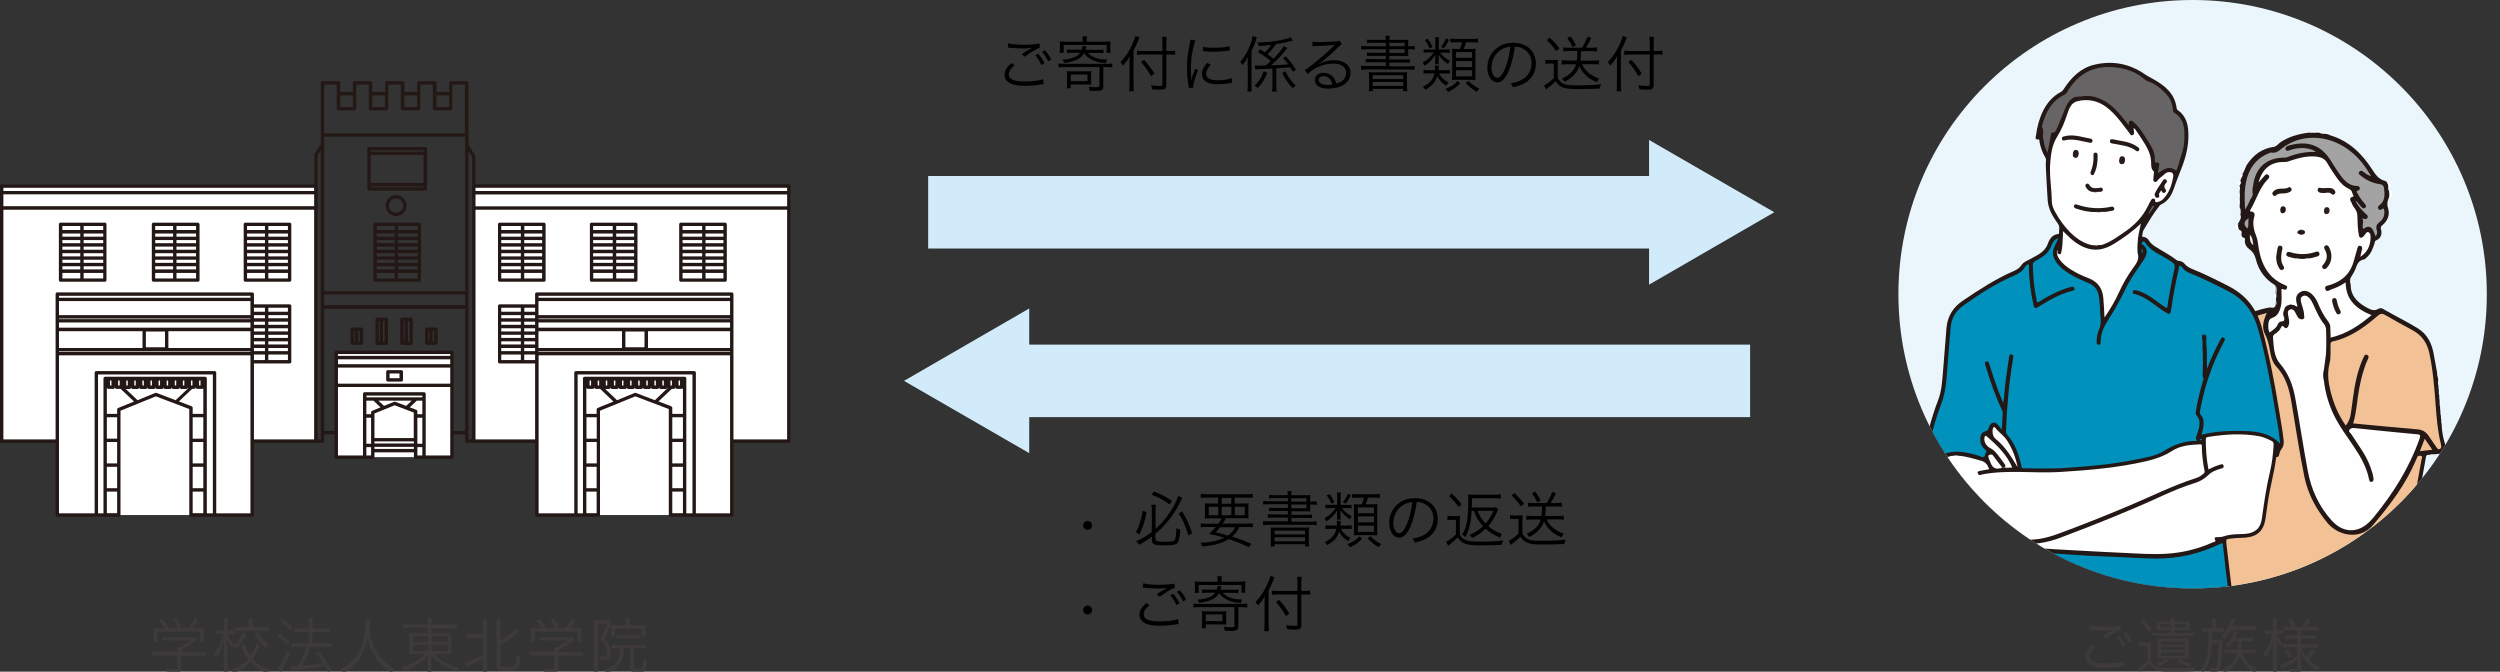 <?xml version="1.0" encoding="utf-8"?>
<!-- Generator: Adobe Illustrator 27.0.0, SVG Export Plug-In . SVG Version: 6.00 Build 0)  -->
<svg version="1.1" id="レイヤー_1" xmlns="http://www.w3.org/2000/svg" xmlns:xlink="http://www.w3.org/1999/xlink" x="0px"
	 y="0px" width="206.83px" height="55.57px" viewBox="0 0 206.83 55.57" style="enable-background:new 0 0 206.83 55.57;"
	 xml:space="preserve">
<rect x="0" y="0" width="206.83" height="55.57" fill="#333333" stroke="none"/>
<style type="text/css">
	.st0{fill:#FFFFFF;}
	.st1{fill:#231815;}
	.st2{clip-path:url(#SVGID_00000101801174206965278730000014822729315541256636_);fill:#FCFCFC;}
	.st3{clip-path:url(#SVGID_00000101801174206965278730000014822729315541256636_);fill:#FEFEFE;}
	.st4{clip-path:url(#SVGID_00000101801174206965278730000014822729315541256636_);}
	.st5{fill:#EAF5FC;}
	.st6{fill:#FCFCFC;}
	.st7{fill:#FEFEFE;}
	.st8{fill:#F2C196;}
	.st9{fill:#A3A3A4;}
	.st10{fill:#F0C095;}
	.st11{fill:#201411;}
	.st12{fill:#E7E6E5;}
	.st13{fill:#1B0F0B;}
	.st14{fill:#140805;}
	.st15{fill:#140905;}
	.st16{fill:#140C0C;}
	.st17{fill:#180C09;}
	.st18{fill:#130704;}
	.st19{fill:#241916;}
	.st20{fill:#261A17;}
	.st21{fill:#251A16;}
	.st22{fill:#261B18;}
	.st23{fill:#271C18;}
	.st24{fill:#2A1F1B;}
	.st25{fill:#211612;}
	.st26{fill:#140804;}
	.st27{fill:#302521;}
	.st28{fill:#0092BC;}
	.st29{fill:#666464;}
	.st30{fill:#FDFDFD;}
	.st31{fill:#231714;}
	.st32{fill:#636060;}
	.st33{fill:#009BC7;}
	.st34{fill:#211613;}
	.st35{fill:#1C110E;}
	.st36{fill:#1E1310;}
	.st37{fill:#170C08;}
	.st38{fill:#150906;}
	.st39{fill:#1F1411;}
	.st40{fill:#766F6D;}
	.st41{fill:#078EB5;}
	.st42{fill:#8F8988;}
	.st43{fill:#120604;}
	.st44{fill:#029FCE;}
	.st45{fill:#231916;}
	.st46{fill:#291E1B;}
	.st47{fill:#170B08;}
	.st48{fill:#130805;}
	.st49{fill:#0F0402;}
	.st50{fill:#3E3A39;}
	.st51{fill:#D2EBFA;}
</style>
<g>
	<polygon class="st0" points="39.2,36.5 65.26,36.5 65.26,15.4 39.15,15.4 	"/>
	<polygon class="st0" points="26.15,15.4 0.14,15.4 0.14,36.5 26.13,36.5 	"/>
	<path class="st1" d="M23.96,18.42H20.3c-0.08,0-0.14,0.06-0.14,0.14v4.61c0,0.08,0.06,0.14,0.14,0.14h3.66
		c0.08,0,0.14-0.06,0.14-0.14v-4.61C24.11,18.49,24.04,18.42,23.96,18.42 M21.92,21.21h-1.48v-0.26h1.48V21.21z M20.44,20.4h1.48
		v0.26h-1.48V20.4z M22.2,20.95h1.62v0.26H22.2V20.95z M22.2,20.4h1.62v0.26H22.2V20.4z M22.2,19.86h1.62v0.26H22.2V19.86z
		 M21.92,20.12h-1.48v-0.26h1.48V20.12z M20.44,21.49h1.48v0.26h-1.48V21.49z M22.2,21.49h1.62v0.26H22.2V21.49z M23.82,19.58h-1.62
		v-0.26h1.62V19.58z M21.92,19.58h-1.48v-0.26h1.48V19.58z M20.44,22.03h1.48v0.26h-1.48V22.03z M22.2,22.03h1.62v0.26H22.2V22.03z
		 M23.82,19.03h-1.62v-0.33h1.62V19.03z M21.92,19.03h-1.48v-0.33h1.48V19.03z M20.44,22.58h1.48v0.46h-1.48V22.58z M22.2,22.58
		h1.62v0.46H22.2V22.58z"/>
	<path class="st1" d="M34.69,18.42h-3.66c-0.08,0-0.14,0.06-0.14,0.14v4.61c0,0.08,0.06,0.14,0.14,0.14h3.66
		c0.08,0,0.14-0.06,0.14-0.14v-4.61C34.83,18.49,34.77,18.42,34.69,18.42 M32.65,21.21h-1.48v-0.26h1.48V21.21z M31.17,20.4h1.48
		v0.26h-1.48V20.4z M32.93,20.95h1.62v0.26h-1.62V20.95z M32.93,20.4h1.62v0.26h-1.62V20.4z M32.93,19.86h1.62v0.26h-1.62V19.86z
		 M32.65,20.12h-1.48v-0.26h1.48V20.12z M31.17,21.49h1.48v0.26h-1.48V21.49z M32.93,21.49h1.62v0.26h-1.62V21.49z M34.55,19.58
		h-1.62v-0.26h1.62V19.58z M32.65,19.58h-1.48v-0.26h1.48V19.58z M31.17,22.03h1.48v0.26h-1.48V22.03z M32.93,22.03h1.62v0.26h-1.62
		V22.03z M34.55,19.03h-1.62v-0.33h1.62V19.03z M32.65,19.03h-1.48v-0.33h1.48V19.03z M31.17,22.58h1.48v0.46h-1.48V22.58z
		 M32.93,22.58h1.62v0.46h-1.62V22.58z"/>
	<path class="st1" d="M16.36,18.42H12.7c-0.08,0-0.14,0.06-0.14,0.14v4.61c0,0.08,0.06,0.14,0.14,0.14h3.67
		c0.08,0,0.14-0.06,0.14-0.14v-4.61C16.5,18.49,16.44,18.42,16.36,18.42 M14.32,21.21h-1.48v-0.26h1.48V21.21z M12.84,20.4h1.48
		v0.26h-1.48V20.4z M14.6,20.95h1.62v0.26H14.6V20.95z M14.6,20.4h1.62v0.26H14.6V20.4z M14.6,19.86h1.62v0.26H14.6V19.86z
		 M14.32,20.12h-1.48v-0.26h1.48V20.12z M12.84,21.49h1.48v0.26h-1.48V21.49z M14.6,21.49h1.62v0.26H14.6V21.49z M16.22,19.58H14.6
		v-0.26h1.62V19.58z M14.32,19.58h-1.48v-0.26h1.48V19.58z M12.84,22.03h1.48v0.26h-1.48V22.03z M14.6,22.03h1.62v0.26H14.6V22.03z
		 M16.22,19.03H14.6v-0.33h1.62V19.03z M14.32,19.03h-1.48v-0.33h1.48V19.03z M12.84,22.58h1.48v0.46h-1.48V22.58z M14.6,22.58h1.62
		v0.46H14.6V22.58z"/>
	<path class="st1" d="M8.68,18.42H5.01c-0.08,0-0.14,0.06-0.14,0.14v4.61c0,0.08,0.06,0.14,0.14,0.14h3.66
		c0.08,0,0.14-0.06,0.14-0.14v-4.61C8.82,18.49,8.76,18.42,8.68,18.42 M6.64,21.21H5.16v-0.26h1.48V21.21z M5.16,20.4h1.48v0.26
		H5.16V20.4z M6.92,20.95h1.62v0.26H6.92V20.95z M6.92,20.4h1.62v0.26H6.92V20.4z M6.92,19.86h1.62v0.26H6.92V19.86z M6.64,20.12
		H5.16v-0.26h1.48V20.12z M5.16,21.49h1.48v0.26H5.16V21.49z M6.92,21.49h1.62v0.26H6.92V21.49z M8.54,19.58H6.92v-0.26h1.62V19.58z
		 M6.64,19.58H5.16v-0.26h1.48V19.58z M5.16,22.03h1.48v0.26H5.16V22.03z M6.92,22.03h1.62v0.26H6.92V22.03z M8.54,19.03H6.92v-0.33
		h1.62V19.03z M6.64,19.03H5.16v-0.33h1.48V19.03z M5.16,22.58h1.48v0.46H5.16V22.58z M6.92,22.58h1.62v0.46H6.92V22.58z"/>
	<path class="st1" d="M45,18.42h-3.66c-0.08,0-0.14,0.06-0.14,0.14v4.61c0,0.08,0.06,0.14,0.14,0.14H45c0.08,0,0.14-0.06,0.14-0.14
		v-4.61C45.14,18.49,45.08,18.42,45,18.42 M43.09,21.21h-1.62v-0.26h1.62V21.21z M41.47,20.4h1.62v0.26h-1.62V20.4z M43.37,20.95
		h1.48v0.26h-1.48V20.95z M43.37,20.4h1.48v0.26h-1.48V20.4z M43.37,19.86h1.48v0.26h-1.48V19.86z M43.09,20.12h-1.62v-0.26h1.62
		V20.12z M41.47,21.49h1.62v0.26h-1.62V21.49z M43.37,21.49h1.48v0.26h-1.48V21.49z M44.86,19.58h-1.48v-0.26h1.48V19.58z
		 M43.09,19.58h-1.62v-0.26h1.62V19.58z M41.47,22.03h1.62v0.26h-1.62V22.03z M43.37,22.03h1.48v0.26h-1.48V22.03z M44.86,19.03
		h-1.48v-0.33h1.48V19.03z M43.09,19.03h-1.62v-0.33h1.62V19.03z M41.47,22.58h1.62v0.46h-1.62V22.58z M43.37,22.58h1.48v0.46h-1.48
		V22.58z"/>
	<path class="st1" d="M52.6,18.42h-3.66c-0.08,0-0.14,0.06-0.14,0.14v4.61c0,0.08,0.06,0.14,0.14,0.14h3.66
		c0.08,0,0.14-0.06,0.14-0.14v-4.61C52.74,18.49,52.68,18.42,52.6,18.42 M50.69,21.21h-1.62v-0.26h1.62V21.21z M49.08,20.4h1.62
		v0.26h-1.62V20.4z M50.98,20.95h1.48v0.26h-1.48V20.95z M50.98,20.4h1.48v0.26h-1.48V20.4z M50.98,19.86h1.48v0.26h-1.48V19.86z
		 M50.69,20.12h-1.62v-0.26h1.62V20.12z M49.08,21.49h1.62v0.26h-1.62V21.49z M50.98,21.49h1.48v0.26h-1.48V21.49z M52.46,19.58
		h-1.48v-0.26h1.48V19.58z M50.69,19.58h-1.62v-0.26h1.62V19.58z M49.08,22.03h1.62v0.26h-1.62V22.03z M50.98,22.03h1.48v0.26h-1.48
		V22.03z M52.46,19.03h-1.48v-0.33h1.48V19.03z M50.69,19.03h-1.62v-0.33h1.62V19.03z M49.08,22.58h1.62v0.46h-1.62V22.58z
		 M50.98,22.58h1.48v0.46h-1.48V22.58z"/>
	<path class="st1" d="M59.99,18.42h-3.66c-0.08,0-0.14,0.06-0.14,0.14v4.61c0,0.08,0.06,0.14,0.14,0.14h3.66
		c0.08,0,0.14-0.06,0.14-0.14v-4.61C60.13,18.49,60.07,18.42,59.99,18.42 M58.09,21.21h-1.62v-0.26h1.62V21.21z M56.47,20.4h1.62
		v0.26h-1.62V20.4z M58.37,20.95h1.48v0.26h-1.48V20.95z M58.37,20.4h1.48v0.26h-1.48V20.4z M58.37,19.86h1.48v0.26h-1.48V19.86z
		 M58.09,20.12h-1.62v-0.26h1.62V20.12z M56.47,21.49h1.62v0.26h-1.62V21.49z M58.37,21.49h1.48v0.26h-1.48V21.49z M59.85,19.58
		h-1.48v-0.26h1.48V19.58z M58.09,19.58h-1.62v-0.26h1.62V19.58z M56.47,22.03h1.62v0.26h-1.62V22.03z M58.37,22.03h1.48v0.26h-1.48
		V22.03z M59.85,19.03h-1.48v-0.33h1.48V19.03z M58.09,19.03h-1.62v-0.33h1.62V19.03z M56.47,22.58h1.62v0.46h-1.62V22.58z
		 M58.37,22.58h1.48v0.46h-1.48V22.58z"/>
	<path class="st1" d="M23.96,25.18H20.3c-0.08,0-0.14,0.06-0.14,0.14v4.61c0,0.08,0.06,0.14,0.14,0.14h3.66
		c0.08,0,0.14-0.06,0.14-0.14v-4.61C24.11,25.24,24.04,25.18,23.96,25.18 M21.92,27.96h-1.48V27.7h1.48V27.96z M20.44,27.16h1.48
		v0.26h-1.48V27.16z M22.2,27.7h1.62v0.26H22.2V27.7z M22.2,27.16h1.62v0.26H22.2V27.16z M22.2,26.61h1.62v0.26H22.2V26.61z
		 M21.92,26.87h-1.48v-0.26h1.48V26.87z M20.44,28.24h1.48v0.26h-1.48V28.24z M22.2,28.24h1.62v0.26H22.2V28.24z M23.82,26.33h-1.62
		v-0.26h1.62V26.33z M21.92,26.33h-1.48v-0.26h1.48V26.33z M20.44,28.79h1.48v0.26h-1.48V28.79z M22.2,28.79h1.62v0.26H22.2V28.79z
		 M23.82,25.79h-1.62v-0.33h1.62V25.79z M21.92,25.79h-1.48v-0.33h1.48V25.79z M20.44,29.33h1.48v0.46h-1.48V29.33z M22.2,29.33
		h1.62v0.46H22.2V29.33z"/>
	<path class="st1" d="M45,25.18h-3.66c-0.08,0-0.14,0.06-0.14,0.14v4.61c0,0.08,0.06,0.14,0.14,0.14H45c0.08,0,0.14-0.06,0.14-0.14
		v-4.61C45.14,25.24,45.08,25.18,45,25.18 M43.09,27.96h-1.62V27.7h1.62V27.96z M41.47,27.16h1.62v0.26h-1.62V27.16z M43.37,27.7
		h1.48v0.26h-1.48V27.7z M43.37,27.16h1.48v0.26h-1.48V27.16z M43.37,26.61h1.48v0.26h-1.48V26.61z M43.09,26.87h-1.62v-0.26h1.62
		V26.87z M41.47,28.24h1.62v0.26h-1.62V28.24z M43.37,28.24h1.48v0.26h-1.48V28.24z M44.86,26.33h-1.48v-0.26h1.48V26.33z
		 M43.09,26.33h-1.62v-0.26h1.62V26.33z M41.47,28.79h1.62v0.26h-1.62V28.79z M43.37,28.79h1.48v0.26h-1.48V28.79z M44.86,25.79
		h-1.48v-0.33h1.48V25.79z M43.09,25.79h-1.62v-0.33h1.62V25.79z M41.47,29.33h1.62v0.46h-1.62V29.33z M43.37,29.33h1.48v0.46h-1.48
		V29.33z"/>
	<path class="st1" d="M32.77,17.88c-0.48,0-0.87-0.39-0.87-0.87c0-0.48,0.39-0.87,0.87-0.87c0.48,0,0.87,0.39,0.87,0.87
		C33.64,17.49,33.25,17.88,32.77,17.88 M32.77,16.42c-0.32,0-0.59,0.26-0.59,0.59s0.26,0.59,0.59,0.59c0.32,0,0.59-0.26,0.59-0.59
		S33.09,16.42,32.77,16.42"/>
	<path class="st1" d="M35.19,12.16h-4.66c-0.08,0-0.14,0.06-0.14,0.14v3.33c0,0.08,0.06,0.14,0.14,0.14h4.66
		c0.08,0,0.14-0.06,0.14-0.14V12.3C35.33,12.22,35.26,12.16,35.19,12.16 M35.04,12.54h-4.37v-0.1h4.37V12.54z M35.04,15.13h-4.37
		v-2.31h4.37V15.13z M30.67,15.42h4.37v0.07h-4.37V15.42z"/>
	<path class="st1" d="M36.07,27.09h-0.76c-0.08,0-0.14,0.06-0.14,0.14v1.16c0,0.08,0.06,0.14,0.14,0.14h0.76
		c0.08,0,0.14-0.06,0.14-0.14v-1.16C36.21,27.16,36.15,27.09,36.07,27.09 M35.45,27.38h0.07v0.88h-0.07V27.38z M35.93,28.26H35.8
		v-0.88h0.12V28.26z"/>
	<path class="st1" d="M29.9,27.09h-0.76c-0.08,0-0.14,0.06-0.14,0.14v1.16c0,0.08,0.06,0.14,0.14,0.14h0.76
		c0.08,0,0.14-0.06,0.14-0.14v-1.16C30.04,27.16,29.98,27.09,29.9,27.09 M29.28,27.38h0.07v0.88h-0.07V27.38z M29.76,28.26h-0.12
		v-0.88h0.12V28.26z"/>
	<path class="st1" d="M31.95,26.28H31.2c-0.08,0-0.14,0.06-0.14,0.14v1.98c0,0.08,0.06,0.14,0.14,0.14h0.76
		c0.08,0,0.14-0.06,0.14-0.14v-1.98C32.1,26.34,32.03,26.28,31.95,26.28 M31.34,26.56h0.07v1.69h-0.07V26.56z M31.81,28.26h-0.12
		v-1.69h0.12V28.26z"/>
	<path class="st1" d="M34.01,26.28h-0.76c-0.08,0-0.14,0.06-0.14,0.14v1.98c0,0.08,0.06,0.14,0.14,0.14h0.76
		c0.08,0,0.14-0.06,0.14-0.14v-1.98C34.15,26.34,34.09,26.28,34.01,26.28 M33.4,26.56h0.07v1.69H33.4V26.56z M33.87,28.26h-0.12
		v-1.69h0.12V28.26z"/>
	<path class="st1" d="M65.26,15.25H39.34v-2.28c0-0.02-0.01-0.05-0.02-0.07l-0.56-0.95V6.86c0-0.08-0.06-0.14-0.14-0.14H37.3
		c-0.08,0-0.14,0.06-0.14,0.14V7.6h-1.04V6.86c0-0.08-0.06-0.14-0.14-0.14h-1.33c-0.08,0-0.14,0.06-0.14,0.14V7.6h-1.04V6.86
		c0-0.08-0.06-0.14-0.14-0.14h-1.33c-0.08,0-0.14,0.06-0.14,0.14V7.6H30.8V6.86c0-0.08-0.06-0.14-0.14-0.14h-1.33
		c-0.08,0-0.14,0.06-0.14,0.14V7.6h-1.04V6.86c0-0.08-0.06-0.14-0.14-0.14h-1.33c-0.08,0-0.14,0.06-0.14,0.14v4.31c0,0,0,0,0,0v0.77
		l-0.52,0.78c-0.02,0.02-0.02,0.05-0.02,0.08v2.46H0.14C0.06,15.25,0,15.32,0,15.4v21.1c0,0.08,0.06,0.14,0.14,0.14h26.54
		c0.14,0,0.14-0.05,0.14-0.27v-0.43h11.66v0.56c0,0.08,0.06,0.14,0.14,0.14h26.64c0.08,0,0.14-0.06,0.14-0.14V15.4
		C65.4,15.32,65.34,15.25,65.26,15.25 M0.28,16.08h25.71v0.98H0.28V16.08z M25.99,15.8H0.28v-0.26h25.71V15.8z M0.28,17.35h25.71v19
		H0.28V17.35z M26.54,36.35h-0.26V12.84l0.26-0.39C26.54,15.68,26.54,34.55,26.54,36.35 M36.11,7.89h1.04v0.97h-1.04V7.89z
		 M33.46,7.89h1.04v0.97h-1.04V7.89z M30.8,7.89h1.04v0.97H30.8V7.89z M28.15,7.89h1.04v0.97h-1.04V7.89z M38.48,35.65H26.82v-2.98
		v-7.13h11.66V35.65z M38.48,25.25H26.82v-0.88h11.66V25.25z M38.48,11.96c0,0.02,0,0.03,0,0.05v12.08H26.82l0-12.1v-0.68h11.66
		V11.96z M38.48,11.03H26.82V7h1.04v1.99c0,0.08,0.06,0.14,0.14,0.14h1.33c0.08,0,0.14-0.06,0.14-0.14V7h1.04v1.99
		c0,0.08,0.06,0.14,0.14,0.14h1.33c0.08,0,0.14-0.06,0.14-0.14V7h1.04v1.99c0,0.08,0.06,0.14,0.14,0.14h1.33
		c0.08,0,0.14-0.06,0.14-0.14V7h1.04v1.99c0,0.08,0.06,0.14,0.14,0.14h1.33c0.08,0,0.14-0.06,0.14-0.14V7h1.04V11.03z M39.06,36.35
		h-0.3V12.51l0.3,0.51V36.35z M65.12,36.35H39.34v-19h25.78V36.35z M65.12,17.07H39.34v-0.98h25.78V17.07z M65.12,15.8H39.34v-0.26
		h25.78V15.8z"/>
	<rect x="44.41" y="24.33" class="st0" width="16.13" height="18.28"/>
	<path class="st1" d="M60.54,24.19H44.41c-0.08,0-0.14,0.06-0.14,0.14v18.28c0,0.08,0.06,0.14,0.14,0.14h5.09
		c0.08,0,0.14-0.06,0.14-0.14v-8.63l2.92-1.19l2.77,1.05v8.77c0,0.08,0.06,0.14,0.14,0.14h5.07c0.08,0,0.14-0.06,0.14-0.14V24.33
		C60.68,24.25,60.62,24.19,60.54,24.19 M44.55,27.4h6.91v1.39h-6.91V27.4z M53.32,28.73h-1.58v-1.3h1.58V28.73z M53.61,27.4h6.79
		v1.39h-6.79V27.4z M60.4,27.11H44.55v-0.43H60.4V27.11z M44.55,26.35H60.4v0.05H44.55V26.35z M44.55,24.91H60.4v1.16H44.55V24.91z
		 M44.55,29.07H60.4v0.05H44.55V29.07z M60.4,24.63H44.55v-0.16H60.4V24.63z M56.5,38.34h-0.88v-1.77h0.88V38.34z M56.5,36.29h-0.88
		v-1.77h0.88V36.29z M55.62,38.62h0.88v1.77h-0.88V38.62z M56.26,31.89h-0.12v-0.41h0.12V31.89z M55.47,31.48h0.12v0.41h-0.12V31.48
		z M54.92,31.89H54.8v-0.41h0.12V31.89z M54.26,31.89h-0.12v-0.41h0.12V31.89z M53.59,31.89h-0.12v-0.41h0.12V31.89z M52.92,31.89
		h-0.12v-0.41h0.12V31.89z M52.25,31.89h-0.12v-0.41h0.12V31.89z M51.58,31.89h-0.12v-0.41h0.12V31.89z M50.91,31.89h-0.12v-0.41
		h0.12V31.89z M50.24,31.89h-0.12v-0.41h0.12V31.89z M49.57,31.89h-0.12v-0.41h0.12V31.89z M48.9,31.89h-0.12v-0.41h0.12V31.89z
		 M49.37,38.34h-0.85v-1.77h0.85V38.34z M48.51,38.62h0.85v1.77h-0.85V38.62z M49.37,36.29h-0.85v-1.77h0.85V36.29z M48.51,40.67
		h0.85v1.79h-0.85V40.67z M49.45,33.75c-0.05,0.02-0.09,0.07-0.09,0.13v0.36h-0.85v-2.16c0.02,0.05,0.06,0.09,0.12,0.09h0.41
		c0.07,0,0.12-0.05,0.13-0.12c0.01,0.06,0.06,0.12,0.13,0.12h0.35l1.1,1.05L49.45,33.75z M52.51,32.51l-1.46,0.6l-0.98-0.93h0.31
		c0.07,0,0.12-0.05,0.13-0.12c0.01,0.06,0.06,0.12,0.13,0.12h0.41c0.07,0,0.12-0.05,0.13-0.12c0.01,0.06,0.06,0.12,0.13,0.12h0.41
		c0.07,0,0.12-0.05,0.13-0.12c0.01,0.06,0.06,0.12,0.13,0.12h0.41c0.07,0,0.12-0.05,0.13-0.12c0.01,0.06,0.06,0.12,0.13,0.12h0.41
		c0.07,0,0.12-0.05,0.13-0.12c0.01,0.06,0.06,0.12,0.13,0.12h0.41c0.07,0,0.12-0.05,0.13-0.12c0.01,0.06,0.06,0.12,0.13,0.12h0.41
		c0.07,0,0.12-0.05,0.13-0.12c0.01,0.06,0.06,0.12,0.13,0.12h0.41c0.07,0,0.12-0.05,0.13-0.12c0,0.02,0.01,0.04,0.02,0.06
		l-1.04,0.99l-1.57-0.6C52.58,32.49,52.54,32.49,52.51,32.51 M54.48,33.21l1.1-1.04h0.16c0.07,0,0.12-0.05,0.13-0.12
		c0.01,0.06,0.06,0.12,0.13,0.12h0.41c0.04,0,0.07-0.02,0.09-0.04v2.11h-0.88v-0.5c0-0.06-0.04-0.11-0.09-0.13L54.48,33.21z
		 M55.62,40.67h0.88v1.79h-0.88V40.67z M56.78,42.47V31.31c0-0.08-0.06-0.14-0.14-0.14h-8.27c-0.08,0-0.14,0.06-0.14,0.14v11.16
		h-0.44V30.98h9.5v11.49H56.78z M57.57,42.47V30.84c0-0.08-0.06-0.14-0.14-0.14h-9.78c-0.08,0-0.14,0.06-0.14,0.14v11.63h-2.95V29.4
		H60.4v13.07H57.57z"/>
	<rect x="4.74" y="24.33" class="st0" width="16.13" height="18.28"/>
	<path class="st1" d="M20.87,24.19H4.74c-0.08,0-0.14,0.06-0.14,0.14v18.28c0,0.08,0.06,0.14,0.14,0.14h5.09
		c0.08,0,0.14-0.06,0.14-0.14v-8.63l2.92-1.19l2.77,1.05v8.77c0,0.08,0.06,0.14,0.14,0.14h5.07c0.08,0,0.14-0.06,0.14-0.14V24.33
		C21.01,24.25,20.94,24.19,20.87,24.19 M4.88,27.4h6.91v1.39H4.88V27.4z M13.65,28.73h-1.58v-1.3h1.58V28.73z M13.93,27.4h6.79v1.39
		h-6.79V27.4z M20.72,27.11H4.88v-0.43h15.84V27.11z M4.88,26.35h15.84v0.05H4.88V26.35z M4.88,24.91h15.84v1.16H4.88V24.91z
		 M4.88,29.07h15.84v0.05H4.88V29.07z M20.72,24.63H4.88v-0.16h15.84V24.63z M16.82,38.34h-0.88v-1.77h0.88V38.34z M16.82,36.29
		h-0.88v-1.77h0.88V36.29z M15.94,38.62h0.88v1.77h-0.88V38.62z M16.59,31.89h-0.12v-0.41h0.12V31.89z M15.8,31.48h0.12v0.41H15.8
		V31.48z M15.25,31.89h-0.12v-0.41h0.12V31.89z M14.58,31.89h-0.12v-0.41h0.12V31.89z M13.91,31.89h-0.12v-0.41h0.12V31.89z
		 M13.24,31.89h-0.12v-0.41h0.12V31.89z M12.57,31.89h-0.12v-0.41h0.12V31.89z M11.9,31.89h-0.12v-0.41h0.12V31.89z M11.23,31.89
		h-0.12v-0.41h0.12V31.89z M10.57,31.89h-0.12v-0.41h0.12V31.89z M9.9,31.89H9.77v-0.41H9.9V31.89z M9.23,31.89H9.1v-0.41h0.12
		V31.89z M9.69,38.34H8.84v-1.77h0.85V38.34z M8.84,38.62h0.85v1.77H8.84V38.62z M9.69,36.29H8.84v-1.77h0.85V36.29z M8.84,40.67
		h0.85v1.79H8.84V40.67z M9.78,33.75c-0.05,0.02-0.09,0.07-0.09,0.13v0.36H8.84v-2.16c0.02,0.05,0.06,0.09,0.12,0.09h0.41
		c0.07,0,0.12-0.05,0.13-0.12c0.01,0.06,0.06,0.12,0.13,0.12h0.35l1.11,1.05L9.78,33.75z M12.84,32.51l-1.46,0.6l-0.98-0.93h0.32
		c0.07,0,0.12-0.05,0.13-0.12c0.01,0.06,0.06,0.12,0.13,0.12h0.41c0.07,0,0.12-0.05,0.13-0.12c0.01,0.06,0.06,0.12,0.13,0.12h0.41
		c0.07,0,0.12-0.05,0.13-0.12c0.01,0.06,0.06,0.12,0.13,0.12h0.41c0.07,0,0.12-0.05,0.13-0.12c0.01,0.06,0.06,0.12,0.13,0.12h0.41
		c0.07,0,0.12-0.05,0.13-0.12c0.01,0.06,0.06,0.12,0.13,0.12h0.41c0.07,0,0.12-0.05,0.13-0.12c0.01,0.06,0.06,0.12,0.13,0.12h0.41
		c0.07,0,0.12-0.05,0.13-0.12c0.01,0.06,0.06,0.12,0.13,0.12h0.41c0.07,0,0.12-0.05,0.13-0.12c0,0.02,0.01,0.04,0.03,0.06
		l-1.04,0.99l-1.57-0.6C12.9,32.49,12.87,32.49,12.84,32.51 M14.8,33.21l1.1-1.04h0.16c0.07,0,0.12-0.05,0.13-0.12
		c0.01,0.06,0.06,0.12,0.13,0.12h0.41c0.04,0,0.07-0.02,0.09-0.04v2.11h-0.88v-0.5c0-0.06-0.04-0.11-0.09-0.13L14.8,33.21z
		 M15.94,40.67h0.88v1.79h-0.88V40.67z M17.11,42.47V31.31c0-0.08-0.06-0.14-0.14-0.14H8.7c-0.08,0-0.14,0.06-0.14,0.14v11.16H8.11
		V30.98h9.5v11.49H17.11z M17.89,42.47V30.84c0-0.08-0.06-0.14-0.14-0.14H7.97c-0.08,0-0.14,0.06-0.14,0.14v11.63H4.88V29.4h15.84
		v13.07H17.89z"/>
	<rect x="27.82" y="29.15" class="st0" width="9.57" height="8.67"/>
	<path class="st1" d="M32.09,31.57h1.11c0.08,0,0.14-0.06,0.14-0.14v-0.67c0-0.08-0.06-0.14-0.14-0.14h-1.11
		c-0.08,0-0.14,0.06-0.14,0.14v0.67C31.95,31.5,32.01,31.57,32.09,31.57 M32.23,30.9h0.82v0.39h-0.82V30.9z"/>
	<path class="st1" d="M37.39,29.01h-9.57c-0.08,0-0.14,0.06-0.14,0.14v8.67c0,0.08,0.06,0.14,0.14,0.14h3.02
		c0.08,0,0.14-0.06,0.14-0.14v-0.4h3.26v0.4c0,0.08,0.06,0.14,0.14,0.14h3.01c0.08,0,0.14-0.06,0.14-0.14v-8.67
		C37.54,29.07,37.47,29.01,37.39,29.01 M30.7,37.68h-0.39v-0.69h0.39V37.68z M30.7,36.71h-0.39v-2.15h0.39V36.71z M30.79,33.99
		c-0.05,0.02-0.09,0.07-0.09,0.13v0.15h-0.39v-1.12h0.59l0.58,0.55L30.79,33.99z M31.31,33.15h2.75l-0.46,0.43l-0.9-0.34
		c-0.03-0.01-0.07-0.01-0.1,0l-0.83,0.34L31.31,33.15z M34.24,37.14h-3.26v-0.17h3.26V37.14z M34.24,36.69h-3.26v-0.17h3.26V36.69z
		 M34.24,36.24h-3.26v-2.03l1.67-0.68l1.58,0.6V36.24z M34.94,37.68h-0.41v-0.69h0.41V37.68z M34.94,36.71h-0.41v-2.15h0.41V36.71z
		 M34.94,34.27h-0.41v-0.24c0-0.06-0.04-0.11-0.09-0.13l-0.54-0.2l0.58-0.55h0.46V34.27z M34.94,32.87h-4.62v-0.14h4.62V32.87z
		 M37.25,37.68h-2.03v-5.09c0-0.08-0.06-0.14-0.14-0.14h-4.91c-0.08,0-0.14,0.06-0.14,0.14v5.09h-2.07v-5.66h9.29V37.68z
		 M37.25,31.74h-9.29v-1.33h9.29V31.74z M37.25,30.13h-9.29v-0.4h9.29V30.13z M37.25,29.44h-9.29v-0.15h9.29V29.44z"/>
</g>
<g>
	<defs>
		<circle id="SVGID_1_" cx="181.4" cy="24.34" r="24.34"/>
	</defs>
	<clipPath id="SVGID_00000057130989665496526700000018250717175211399871_">
		<use xlink:href="#SVGID_1_"  style="overflow:visible;"/>
	</clipPath>
	<path style="clip-path:url(#SVGID_00000057130989665496526700000018250717175211399871_);fill:#FCFCFC;" d="M194.21,29.35
		c0,0.95,0,1.9,0,2.85c-0.11-0.11-0.06-0.25-0.06-0.38c0-0.78,0-1.55,0-2.33C194.1,29.42,194.1,29.36,194.21,29.35z"/>
	<path style="clip-path:url(#SVGID_00000057130989665496526700000018250717175211399871_);fill:#FEFEFE;" d="M194.21,29.35
		c-0.02,0.05-0.04,0.1-0.07,0.14c-0.23-0.17-0.2-0.29,0.07-0.37C194.22,29.2,194.22,29.28,194.21,29.35z"/>
	<path style="clip-path:url(#SVGID_00000057130989665496526700000018250717175211399871_);fill:#FCFCFC;" d="M194.23,32.69
		c0.08,0.27,0.06,0.55,0.06,0.83c-0.12-0.01-0.12-0.06-0.07-0.14C194.23,33.15,194.23,32.92,194.23,32.69z"/>
	<path style="clip-path:url(#SVGID_00000057130989665496526700000018250717175211399871_);fill:#FEFEFE;" d="M194.22,33.38
		c0.02,0.05,0.04,0.1,0.07,0.14c0,0.07,0,0.15,0.01,0.22C194.02,33.67,194,33.55,194.22,33.38z"/>
	<path style="clip-path:url(#SVGID_00000057130989665496526700000018250717175211399871_);fill:#FCFCFC;" d="M194.23,37.15
		c0.07,0.2,0.06,0.41,0.06,0.62C194.16,37.57,194.25,37.36,194.23,37.15z"/>
	<path style="clip-path:url(#SVGID_00000057130989665496526700000018250717175211399871_);fill:#FCFCFC;" d="M194.29,35.57
		c0,0.21,0.01,0.41-0.06,0.61C194.25,35.98,194.16,35.77,194.29,35.57z"/>
	<path style="clip-path:url(#SVGID_00000057130989665496526700000018250717175211399871_);fill:#FCFCFC;" d="M194.3,34.07
		c0.08,0.18,0.05,0.37,0.05,0.55C194.24,34.44,194.32,34.25,194.3,34.07z"/>
	<path style="clip-path:url(#SVGID_00000057130989665496526700000018250717175211399871_);fill:#FCFCFC;" d="M194.29,28.55
		c0,0.16,0.01,0.32-0.06,0.47C194.24,28.86,194.17,28.69,194.29,28.55z"/>
	<path style="clip-path:url(#SVGID_00000057130989665496526700000018250717175211399871_);fill:#FCFCFC;" d="M194.36,34.99
		c0.01,0.13,0.01,0.26-0.06,0.39C194.31,35.24,194.25,35.1,194.36,34.99z"/>
	<path style="clip-path:url(#SVGID_00000057130989665496526700000018250717175211399871_);fill:#FCFCFC;" d="M194.31,37.95
		c0.07,0.12,0.07,0.26,0.06,0.4C194.25,38.23,194.31,38.09,194.31,37.95z"/>
	<g style="clip-path:url(#SVGID_00000057130989665496526700000018250717175211399871_);">
		<circle class="st5" cx="181.4" cy="24.34" r="24.34"/>
		<g>
			<path class="st1" d="M182.42,43.56c0.05-0.34-0.11-0.65-0.13-0.99c-0.01-0.2-0.09-0.39-0.14-0.59c-0.08-0.1-0.14-0.21-0.07-0.34
				c-0.04-0.31-0.05-0.63-0.15-0.92c-0.06-0.16,0.02-0.31-0.06-0.46c-0.06-0.12,0-0.25-0.06-0.37c0-0.06-0.01-0.12-0.01-0.18
				c-0.07-0.19,0.02-0.39-0.06-0.58c0-0.3,0-0.6,0-0.9c0.07-0.19-0.01-0.39,0.05-0.57c0-0.06,0.01-0.13,0.01-0.19
				c0.07-0.11-0.01-0.25,0.06-0.36c0.06-0.12,0.01-0.23-0.01-0.35c-0.05-0.17,0.02-0.35-0.05-0.52c0.04-0.1,0.02-0.2-0.01-0.31
				c-0.05-0.07-0.08-0.14-0.07-0.22c0.06-0.25,0.06-0.51,0.01-0.76c0-0.15-0.01-0.3-0.01-0.45c-0.06-0.73-0.01-1.46-0.03-2.19
				c0-0.15,0.02-0.3-0.04-0.44c-0.02-0.09,0.01-0.18,0.07-0.25c0-0.04,0.01-0.07,0.01-0.11c0.06-0.14-0.01-0.3,0.05-0.44
				c0.05-0.58,0.16-1.16,0.35-1.72c-0.07-0.14-0.02-0.24,0.08-0.34c0.17-0.32,0.32-0.64,0.51-0.95c0.44-0.73,1.23-0.98,1.91-1.38
				c0.98-0.58,2-1.05,3.13-1.24c0.11-0.04,0.23-0.03,0.34,0c0.09-0.02,0.15-0.06,0.15-0.17c0.06-0.12-0.01-0.25,0.05-0.37
				c0-0.09,0-0.18,0-0.28c-0.05-0.06-0.08-0.14-0.07-0.22c0.06-0.26,0.07-0.53,0.01-0.79c-0.84-0.5-1.38-1.23-1.61-2.17
				c-0.09-0.34-0.22-0.59-0.51-0.8c-0.24-0.17-0.44-0.44-0.39-0.8c0.01-0.06,0.02-0.14-0.08-0.16c-0.19-0.05-0.23-0.21-0.2-0.37
				c0.04-0.19-0.07-0.26-0.22-0.31c-0.24-0.12-0.23-0.29-0.08-0.48c0.11-0.24,0.34-0.45,0.2-0.76c-0.07-0.19,0.02-0.39-0.05-0.57
				c0-0.08-0.01-0.17-0.01-0.25c-0.06-0.07-0.08-0.15-0.07-0.23c0.09-0.28-0.01-0.58,0.07-0.86c0.02-0.16,0.07-0.32-0.01-0.48
				c-0.06-0.14-0.02-0.25,0.09-0.34c-0.03-0.1,0.01-0.19,0.06-0.27c-0.09-0.14-0.01-0.24,0.07-0.34c0.2-0.24,0.24-0.56,0.41-0.82
				c0.54-0.8,1.24-1.32,2.21-1.45c0.23-0.03,0.37-0.27,0.56-0.39c0.7-0.46,1.48-0.68,2.31-0.78c0.24-0.07,0.49,0.02,0.73-0.06
				c0.09-0.01,0.16,0.02,0.23,0.08c0.14,0.12,0.32,0.04,0.47,0.09c0.14-0.05,0.26-0.04,0.35,0.1c1.55,0.46,2.63,1.51,3.48,2.82
				c0.27,0.42,0.54,0.83,1.07,0.96c0.12,0.03,0.17,0.11,0.19,0.21c0.13,0.09,0.16,0.21,0.07,0.34c-0.04,0.1,0.03,0.18,0.06,0.27
				c0.13,0.18,0.13,0.37,0,0.55c-0.12,0.28-0.18,0.53-0.08,0.85c0.19,0.58-0.02,1.08-0.49,1.47c-0.12,0.1-0.12,0.18-0.08,0.32
				c0.11,0.42-0.03,0.75-0.41,0.91c-0.13,0.06-0.09,0.13-0.12,0.21c-0.14,0.46-0.3,0.9-0.68,1.22c-0.06,0.05-0.12,0.13-0.19,0.14
				c-0.45,0.07-0.58,0.4-0.71,0.77c-0.09,0.26-0.26,0.5-0.4,0.74c-0.06,0.19-0.04,0.39,0,0.58c-0.02,0.7,0.33,1.21,0.86,1.6
				c0.25,0.18,0.52,0.35,0.82,0.46c0.2,0.07,0.39,0.07,0.55-0.03c0.15-0.09,0.29-0.11,0.41-0.04c0.96,0.55,1.95,1.04,2.89,1.61
				c0.8,0.49,1.17,1.23,1.33,2.11c0.09,0.51,0.19,1.02,0.28,1.53c0.06,0.12,0,0.26,0.05,0.38l-0.01,0.02l0.01,0.02
				c0.06,0.06,0.09,0.13,0.08,0.21c-0.04,0.15-0.07,0.29-0.02,0.44c0,0.08,0.01,0.16,0.01,0.24c0.07,0.19-0.02,0.39,0.06,0.58
				c0,0.1,0.01,0.21,0.01,0.31c0.07,0.21-0.02,0.43,0.06,0.64c0,0.08,0.01,0.17,0.01,0.25c0.07,0.17-0.01,0.35,0.06,0.52
				c0,0.08,0.01,0.16,0.01,0.24c0.07,0.14-0.01,0.29,0.05,0.43c0.02,0.58,0.11,1.14,0.29,1.69c0.04,0.16,0.07,0.32-0.01,0.48
				c-0.22,0.38-0.61,0.3-0.95,0.35c-0.12,0.06-0.26,0-0.38,0.05c-0.17-0.04-0.22,0.03-0.25,0.2c-0.26,1.48-0.54,2.97-0.81,4.45
				c-0.13,0.7-0.27,1.39-0.4,2.09c-0.02,0.12-0.02,0.25-0.02,0.37c-0.05,0.2-0.04,0.4,0,0.6c-0.01,0.18,0.1,0.29,0.2,0.41
				c0.16,0.19,0.23,0.43,0.05,0.62c-0.42,0.44-0.36,0.94-0.24,1.46c0.12,0.57,0.23,1.14,0.35,1.71c0.01,0.05,0.05,0.1,0.07,0.15
				c-0.1,0.19-0.27,0.07-0.4,0.09c-0.14-0.1-0.15-0.25-0.18-0.39c-0.14-0.65-0.24-1.3-0.38-1.95c-0.08-0.37-0.03-0.73,0.2-1.04
				c0.1-0.13,0.19-0.28,0.07-0.44c-0.35-0.48-0.28-1.03-0.19-1.55c0.34-1.97,0.71-3.94,1.07-5.9c0.04-0.21,0.1-0.42,0.06-0.66
				c-0.22,0.08-0.25,0.26-0.31,0.41c-0.88,1.99-2.16,3.7-3.6,5.32c-1.03,1.15-2.64,0.85-3.37,0.14c-0.89-0.87-1.69-1.83-2.04-3.08
				c-0.3-1.05-0.5-2.11-0.71-3.18c-0.29-1.5-0.45-3.03-0.75-4.53c-0.18-0.94-0.51-1.82-1.16-2.56c-0.44-0.5-0.56-1.14-0.62-1.78
				c-0.01-0.14-0.01-0.28-0.09-0.4c-0.44-0.67-0.51-1.38-0.19-2.15c-0.36,0.04-0.66,0.17-0.94,0.3c-0.85,0.4-1.68,0.84-2.49,1.31
				c-0.45,0.26-0.77,0.64-0.98,1.11c-0.42,0.94-0.58,1.94-0.69,2.95c-0.12,1.16,0.02,2.3,0.02,3.39c0.25-0.95,0.53-1.97,0.57-3.03
				c0.01-0.19,0.09-0.34,0.31-0.33c0.22,0.02,0.28,0.19,0.27,0.37c-0.04,0.6-0.11,1.21-0.26,1.79c-0.15,0.61-0.28,1.23-0.47,1.83
				c-0.54,1.74-0.53,3.49-0.17,5.25c0.25,1.22,0.48,2.44,0.61,3.68c0.09,0.83,0.1,1.66-0.07,2.49c-0.09,0.45-0.15,0.9-0.21,1.35
				c-0.07,0.23-0.05,0.46-0.02,0.7c-0.02,0.26-0.1,0.48-0.36,0.59c-0.13-0.03-0.3,0.09-0.4-0.1c0.1-0.18,0.2-0.35,0.3-0.53
				c0.08-0.44-0.02-0.89,0.05-1.33c0.05-0.29,0.1-0.59,0.15-0.88c0.07-0.11-0.01-0.25,0.06-0.36c0-0.06,0.01-0.12,0.01-0.18
				c0.05-0.47,0.05-0.94,0-1.42c0-0.08-0.01-0.17-0.01-0.25c-0.06-0.14,0.01-0.29-0.05-0.43c0.03-0.16-0.13-0.29-0.07-0.46
				C182.41,43.8,182.36,43.69,182.42,43.56z"/>
			<path class="st6" d="M199.53,49.79c0.14,0.01,0.3,0.1,0.41-0.07c0.05,0.05,0.06,0.11-0.02,0.12c-0.09,0.02-0.18,0.01-0.27,0.01
				c-5.75,0-11.51,0-17.26-0.01c-0.1,0-0.3,0.13-0.32-0.13c0.12,0.16,0.29,0.07,0.44,0.06c0.15-0.1,0.32-0.11,0.49-0.11
				c5.36,0,10.72,0,16.07,0C199.23,49.68,199.39,49.68,199.53,49.79z"/>
			<path class="st7" d="M197.67,16.33c0-0.18,0-0.37,0-0.55c0.2-0.01,0.27,0.11,0.27,0.28C197.94,16.22,197.87,16.34,197.67,16.33z"
				/>
			<path class="st6" d="M182.64,45.04c0.08,0.47,0.09,0.94,0,1.42C182.64,45.99,182.64,45.51,182.64,45.04z"/>
			<path class="st6" d="M182.42,47.88c-0.06,0.44,0.07,0.89-0.05,1.33C182.39,48.76,182.29,48.31,182.42,47.88z"/>
			<path class="st7" d="M185.18,18.52c-0.04,0.17-0.03,0.33,0.08,0.48c-0.11,0-0.23,0-0.27-0.13
				C184.94,18.7,185.04,18.6,185.18,18.52z"/>
			<path class="st7" d="M192.8,11.17c-0.12-0.03-0.24-0.07-0.35-0.1c0.04-0.1,0.1-0.18,0.23-0.15
				C192.79,10.96,192.8,11.07,192.8,11.17z"/>
			<path class="st7" d="M197.61,15.51c-0.02-0.11-0.05-0.23-0.07-0.34c0.12,0,0.23,0.01,0.25,0.15
				C197.81,15.44,197.73,15.49,197.61,15.51z"/>
			<path class="st6" d="M185.31,15.85c0,0.3,0,0.59,0,0.89c-0.11-0.01-0.11-0.06-0.06-0.14C185.28,16.35,185.17,16.09,185.31,15.85z
				"/>
			<path class="st6" d="M188.27,23.62c0.14,0.26,0.04,0.54,0.06,0.8c-0.11-0.01-0.11-0.06-0.06-0.14
				C188.27,24.06,188.27,23.84,188.27,23.62z"/>
			<path class="st7" d="M185.24,16.6c0.02,0.05,0.04,0.09,0.06,0.14c0,0.07,0,0.14,0,0.21C185.06,16.88,185.04,16.76,185.24,16.6z"
				/>
			<path class="st7" d="M201.73,31.42c0-0.07-0.01-0.14-0.01-0.21c0.26,0.06,0.28,0.18,0.08,0.34
				C201.74,31.52,201.77,31.45,201.73,31.42z"/>
			<path class="st7" d="M182.23,29.02c0.03,0.13-0.08,0.22-0.08,0.34C181.95,29.19,181.97,29.07,182.23,29.02z"/>
			<path class="st7" d="M191.97,10.98c-0.07,0-0.14-0.01-0.21-0.01c-0.04-0.04-0.1-0.01-0.14-0.06
				C191.8,10.7,191.91,10.73,191.97,10.98z"/>
			<path class="st6" d="M191.63,10.91c0.05,0.02,0.09,0.04,0.14,0.06c-0.25,0-0.5,0-0.75,0C191.21,10.85,191.43,10.94,191.63,10.91z
				"/>
			<path class="st7" d="M188.27,24.28c0,0.05,0.01,0.1,0.06,0.14c0,0.07,0,0.14,0,0.21C188.08,24.56,188.06,24.44,188.27,24.28z"/>
			<path class="st7" d="M185.39,15.03c0.06,0.14-0.09,0.22-0.09,0.34C185.1,15.19,185.14,15.08,185.39,15.03z"/>
			<path class="st7" d="M182.08,41.63c-0.02,0.12,0.16,0.21,0.07,0.34C181.9,41.91,181.88,41.79,182.08,41.63z"/>
			<path class="st7" d="M185.52,14.41c0.1,0.14-0.1,0.22-0.07,0.34C185.24,14.59,185.26,14.48,185.52,14.41z"/>
			<path class="st7" d="M182.42,43.56c0,0.12,0.15,0.2,0.09,0.34C182.25,43.84,182.22,43.73,182.42,43.56z"/>
			<path class="st6" d="M201.92,33.63c-0.07-0.21-0.06-0.42-0.06-0.64C201.99,33.2,201.91,33.42,201.92,33.63z"/>
			<path class="st6" d="M185.32,17.19c0.07,0.19,0.06,0.38,0.05,0.57C185.25,17.59,185.33,17.39,185.32,17.19z"/>
			<path class="st7" d="M194.51,23.55c-0.06-0.19-0.08-0.39,0-0.58C194.51,23.17,194.51,23.36,194.51,23.55z"/>
			<path class="st6" d="M199.52,45.37c-0.09-0.2-0.07-0.4,0-0.6C199.52,44.97,199.52,45.17,199.52,45.37z"/>
			<path class="st6" d="M201.85,32.69c-0.08-0.19-0.06-0.39-0.06-0.58C201.92,32.29,201.84,32.49,201.85,32.69z"/>
			<path class="st6" d="M202.33,37.24c0-0.16,0.01-0.32,0.01-0.48C202.44,36.93,202.46,37.09,202.33,37.24z"/>
			<path class="st6" d="M201.99,34.4c-0.08-0.17-0.06-0.34-0.06-0.52C202.06,34.05,201.98,34.23,201.99,34.4z"/>
			<path class="st6" d="M182.57,44.36c0.07,0.14,0.06,0.28,0.05,0.43C182.52,44.66,182.58,44.5,182.57,44.36z"/>
			<path class="st6" d="M202.06,35.07c-0.07-0.14-0.06-0.29-0.05-0.43C202.12,34.77,202.05,34.93,202.06,35.07z"/>
			<path class="st6" d="M201.73,31.42c0.02,0.05,0.04,0.09,0.06,0.14c0,0.1-0.01,0.2-0.01,0.31
				C201.72,31.72,201.73,31.57,201.73,31.42z"/>
			<path class="st6" d="M201,37.65c0.12-0.07,0.25-0.06,0.38-0.05C201.26,37.7,201.13,37.64,201,37.65z"/>
			<path class="st6" d="M188.33,24.9c0.01,0.13,0.02,0.25-0.05,0.37C188.28,25.15,188.22,25.01,188.33,24.9z"/>
			<path class="st6" d="M188.13,25.44c-0.11,0-0.23,0-0.34,0C187.9,25.35,188.01,25.35,188.13,25.44z"/>
			<path class="st6" d="M182.63,46.64c0.01,0.12,0.01,0.25-0.06,0.36C182.58,46.88,182.52,46.75,182.63,46.64z"/>
			<path class="st6" d="M201.72,31.18c-0.07-0.12-0.06-0.25-0.05-0.38C201.77,30.91,201.71,31.05,201.72,31.18z"/>
			<path class="st8" d="M199.53,49.79c-5.67,0-11.35,0-17.02,0c0.08-0.19,0.26-0.32,0.26-0.55c-0.02-0.23-0.05-0.46,0-0.68
				c0.01-0.76,0.26-1.48,0.3-2.24c0.08-1.34-0.16-2.64-0.4-3.95c-0.22-1.22-0.49-2.44-0.52-3.69c-0.03-1.21,0.28-2.35,0.59-3.5
				c0.24-0.9,0.48-1.81,0.55-2.75c0.01-0.11,0.02-0.23,0.02-0.34c0.01-0.13-0.01-0.27-0.17-0.28c-0.19-0.01-0.22,0.12-0.22,0.27
				c-0.01,0.65-0.12,1.3-0.28,1.93c-0.12,0.49-0.25,0.97-0.37,1.46c-0.13-0.04-0.08-0.14-0.08-0.2c-0.08-1.56-0.17-3.13,0.11-4.68
				c0.06-0.35,0.16-0.69,0.25-1.03c0.28-1.07,0.88-1.85,1.92-2.31c0.84-0.38,1.61-0.91,2.5-1.2c0.17-0.05,0.35-0.09,0.57-0.16
				c-0.29,0.61-0.44,1.21-0.15,1.76c0.29,0.54,0.35,1.12,0.47,1.69c0.08,0.36,0.21,0.71,0.46,0.98c0.77,0.82,1.07,1.84,1.25,2.91
				c0.35,2.06,0.65,4.13,1.07,6.18c0.3,1.48,0.98,2.72,1.93,3.87c0.82,0.98,2.63,1.51,3.8,0.11c1.37-1.63,2.66-3.32,3.5-5.3
				c0.03-0.06,0.06-0.12,0.08-0.19c0.05-0.19,0.2-0.23,0.35-0.18c0.16,0.05,0.05,0.2,0.04,0.29c-0.38,2.15-0.78,4.29-1.16,6.44
				c-0.1,0.55-0.17,1.09,0.25,1.56c0.12,0.13,0.03,0.27-0.07,0.37c-0.3,0.33-0.33,0.71-0.25,1.12
				C199.24,48.27,199.38,49.03,199.53,49.79z"/>
			<path class="st7" d="M192.44,29.26c-0.06,0.47-0.13,0.93-0.19,1.4c0.02,0.25,0.03,0.5,0,0.75c0.13,1.15,0.45,2.23,1,3.25
				c0.4,0.74,0.89,1.41,1.36,2.1c0.61,0.9,1.18,1.82,1.39,2.91c0.02,0.11,0.06,0.2,0.19,0.2c0.15-0.01,0.18-0.15,0.18-0.24
				c-0.01-0.18-0.06-0.36-0.11-0.54c-0.18-0.63-0.46-1.22-0.81-1.77c-0.3-0.47-0.62-0.93-0.92-1.4c-0.07-0.11-0.27-0.21-0.15-0.37
				c0.11-0.15,0.3-0.15,0.47-0.13c0.58,0.06,1.16,0.12,1.74,0.18c1.13,0.11,2.25,0.23,3.38,0.33c0.26,0.02,0.3,0.08,0.21,0.35
				c-0.84,2.39-2.16,4.5-3.75,6.45c-0.14,0.17-0.28,0.33-0.44,0.48c-0.96,0.93-2.16,0.87-3.07-0.13c-1.08-1.19-1.71-2.58-2-4.16
				c-0.37-1.98-0.66-3.96-1.02-5.94c-0.19-1.05-0.53-2.04-1.26-2.88c-0.53-0.61-0.52-1.41-0.59-2.18c-0.01-0.11,0.04-0.21,0.13-0.27
				c0.24-0.15,0.44-0.32,0.55-0.59c0.04-0.1,0.12-0.14,0.23-0.01c0.18,0.21,0.31,0.05,0.38-0.12c0.09-0.22,0.04-0.45,0-0.67
				c-0.04-0.24-0.17-0.56,0.14-0.66c0.28-0.09,0.39,0.21,0.5,0.42c0.06,0.11,0.11,0.23,0.21,0.31c0.12,0.09,0.25,0.13,0.38,0.05
				c0.13-0.08,0.05-0.19,0.05-0.3c0.01-0.39-0.17-0.73-0.25-1.1c-0.04-0.19-0.06-0.38,0.14-0.48c0.2-0.1,0.38-0.01,0.53,0.14
				c0.17,0.17,0.27,0.39,0.37,0.61c0.25,0.55,0.49,1.11,0.88,1.58c0.08,0.09,0.1,0.23,0.15,0.34
				C192.51,27.88,192.52,28.57,192.44,29.26z"/>
			<path class="st7" d="M192.79,27.16c0.03-0.23-0.07-0.43-0.2-0.6c-0.36-0.46-0.62-0.98-0.84-1.52c-0.12-0.27-0.28-0.52-0.5-0.72
				c-0.31-0.27-0.64-0.33-0.94-0.16c-0.3,0.17-0.4,0.43-0.32,0.86c0.02,0.11,0.09,0.21,0.06,0.34c-0.13,0.01-0.2-0.15-0.33-0.12
				c-0.14-0.01-0.27,0.04-0.41,0.01c-0.2,0.06-0.31,0.2-0.34,0.4c-0.02,0.21,0.03,0.41,0,0.62c0.03,0.17,0.04,0.31-0.2,0.32
				c-0.14,0.01-0.27,0.1-0.32,0.23c-0.13,0.33-0.42,0.49-0.69,0.69c-0.12-0.25-0.11-0.5-0.09-0.75c0.02-0.22,0.08-0.38,0.34-0.47
				c0.43-0.15,0.6-0.54,0.69-0.96c0.09-0.4,0.05-0.8,0.05-1.2c0-0.12-0.06-0.31,0.19-0.18c0.13,0.06,0.23,0,0.27-0.12
				c0.05-0.13-0.04-0.19-0.14-0.23c-1.61-0.66-2.1-2.03-2.28-3.58c-0.04-0.36-0.22-0.67-0.3-1.01c-0.06-0.29-0.1-0.58-0.04-0.88
				c0.05-0.24,0.24-0.59-0.26-0.64c-0.09-0.01-0.03-0.09-0.01-0.13c0.5-0.84,0.74-1.82,1.45-2.54c0.1-0.1,0.17-0.21,0.05-0.33
				c-0.14-0.14-0.25-0.05-0.34,0.06c-0.15,0.16-0.29,0.33-0.49,0.55c0.33-1.19,1.05-1.73,2.18-1.7c0.19,0.01,0.36-0.07,0.53-0.13
				c0.69-0.22,1.38-0.4,2.12-0.31c0.37,0.05,0.66,0.18,0.86,0.53c0.24,0.43,0.52,0.83,0.8,1.24c0.27,0.39,0.6,0.72,1.04,0.92
				c0.24,0.11,0.21,0.38,0.34,0.56c0,0.01-0.01,0.04-0.03,0.05c-0.48,0.13-0.16,0.4-0.1,0.61c0.05,0.15,0.16,0.28,0.25,0.41
				c0.13,0.19,0.18,0.35,0.19,0.61c0.02,0.53,0.02,1.07,0.13,1.6c0.04,0.19,0.17,0.23,0.33,0.11c0.04-0.03,0.06-0.07,0.09-0.1
				c0.12-0.11,0.19-0.36,0.37-0.29c0.17,0.07,0.18,0.31,0.17,0.49c-0.02,0.62-0.24,1.15-0.85,1.55c0.06-0.25,0.1-0.43,0.14-0.61
				c0.04-0.14,0.03-0.26-0.13-0.3c-0.16-0.05-0.21,0.07-0.25,0.2c-0.08,0.32-0.19,0.64-0.27,0.96c-0.26,1.06-0.92,1.73-1.95,2.06
				c-0.18,0.06-0.54,0.06-0.43,0.36c0.11,0.32,0.37,0.05,0.55,0c0.38-0.12,0.74-0.3,1.13-0.56c0.01,1.46,0.89,2.2,2.14,2.71
				c-1.02,0.86-2.09,1.57-3.39,1.86C192.71,27.67,192.76,27.42,192.79,27.16z"/>
			<path class="st8" d="M194.68,35.03c0.3-0.97,0.32-1.96,0.51-2.93c0.16-0.81,0.35-1.61,0.7-2.36c0.07-0.15,0.13-0.29-0.06-0.38
				c-0.18-0.08-0.23,0.09-0.29,0.21c-0.51,1.08-0.72,2.23-0.88,3.4c-0.06,0.4-0.11,0.79-0.16,1.19c-0.05,0.38-0.17,0.73-0.43,1.05
				c-0.61-0.87-1.01-1.82-1.26-2.84c-0.19-0.75-0.28-1.49-0.09-2.27c0.13-0.51,0.08-1.05,0.09-1.57c0-0.13,0-0.24,0.17-0.28
				c1.47-0.32,2.64-1.18,3.74-2.13c0.22-0.19,0.37-0.2,0.61-0.06c0.75,0.44,1.51,0.85,2.28,1.27c0.75,0.41,1.18,1.02,1.37,1.86
				c0.31,1.44,0.42,2.89,0.53,4.35c0.08,1.06,0.16,2.12,0.42,3.15c0.02,0.08,0.03,0.16,0.04,0.24c0.01,0.1-0.03,0.18-0.13,0.22
				c-0.12,0.05-0.19-0.03-0.25-0.12c-0.23-0.33-0.46-0.66-0.68-0.99c-0.22-0.33-0.53-0.49-0.92-0.52
				C198.22,35.37,196.46,35.2,194.68,35.03z"/>
			<path class="st9" d="M196.16,14.57c-0.29-0.07-0.46-0.23-0.64-0.36c-0.11-0.09-0.23-0.12-0.33,0c-0.12,0.14,0,0.23,0.1,0.31
				c0.47,0.38,1,0.64,1.61,0.72c0.23,0.03,0.31,0.13,0.34,0.34c0.06,0.53,0.1,1.06-0.42,1.43c-0.1,0.07-0.12,0.17-0.05,0.27
				c0.07,0.1,0.17,0.12,0.27,0.04c0.18-0.14,0.2-0.02,0.22,0.13c0.03,0.37-0.08,0.69-0.38,0.91c-0.25,0.18-0.34,0.37-0.25,0.67
				c0.05,0.16,0.05,0.34-0.08,0.52c-0.14-0.23-0.15-0.5-0.34-0.67c-0.24-0.22-0.46-0.09-0.69,0.06c-0.16-0.28,0.11-0.56-0.09-0.88
				c0.2,0.06,0.36,0.13,0.44-0.05c0.08-0.18-0.09-0.26-0.19-0.36c-0.31-0.3-0.6-0.6-0.82-1.05c0.24,0.13,0.32,0.35,0.47,0.49
				c0.1,0.09,0.19,0.23,0.34,0.1c0.15-0.12,0.05-0.24-0.04-0.35c-0.23-0.26-0.43-0.54-0.59-0.84c-0.06-0.1-0.14-0.2,0.06-0.24
				c0.1-0.02,0.15-0.11,0.13-0.21c-0.02-0.1-0.09-0.16-0.19-0.16c-0.66,0-1.07-0.42-1.42-0.9c-0.32-0.44-0.6-0.92-0.9-1.37
				c-0.74-1.09-1.79-1.5-3.28-1.1c-0.08,0.02-0.15,0.05-0.23,0.08c-0.12,0.06-0.16,0.16-0.11,0.28c0.05,0.12,0.15,0.11,0.26,0.07
				c0.51-0.18,1.04-0.26,1.58-0.15c0.21,0.04,0.41,0.08,0.66,0.27c-0.9-0.03-1.67,0.15-2.41,0.45c-0.06,0.02-0.13,0.02-0.2,0.02
				c-1.44,0.01-2.34,0.77-2.57,2.2c-0.04,0.25-0.1,0.51-0.05,0.78c0.04,0.23-0.19,0.4-0.26,0.62c-0.07,0.22-0.22,0.42-0.37,0.7
				c-0.07-1.24-0.1-2.39,0.51-3.43c0.36-0.61,0.88-1.01,1.53-1.26c0.03-0.01,0.07-0.04,0.1-0.03c0.52,0.11,0.8-0.29,1.16-0.53
				c1.64-1.08,3.86-0.88,5.51,0.5C195.2,13.11,195.7,13.78,196.16,14.57z"/>
			<path class="st10" d="M200.2,37.33c0.14-0.35,0.26-0.67,0.4-1.03c0.22,0.31,0.41,0.59,0.63,0.91
				C200.86,37.25,200.55,37.28,200.2,37.33z"/>
			<path class="st9" d="M186.06,18.06c-0.12,0.28,0.04,0.58-0.14,0.84C185.58,18.6,185.63,18.24,186.06,18.06z"/>
			<path class="st11" d="M192.44,29.26c0-0.69,0-1.39,0-2.08c0.01-0.04,0.01-0.09,0.02-0.13c0.01,0,0.02,0,0.03,0
				c0,0.86,0,1.72,0,2.58c-0.01,0-0.02,0-0.02,0C192.46,29.51,192.45,29.39,192.44,29.26z"/>
			<path class="st12" d="M186.14,19.42c0.24,0.26,0.24,0.53,0.28,0.87C186.09,20.02,186.14,19.74,186.14,19.42z"/>
			<path class="st13" d="M185.61,16.94c0-0.4,0-0.8,0-1.21c0.01,0,0.02,0,0.03,0c0,0.4,0,0.8,0,1.21
				C185.62,16.94,185.62,16.94,185.61,16.94z"/>
			<path class="st14" d="M188.96,26.27c-0.07-0.21-0.09-0.41,0-0.62C189.06,25.86,189.06,26.07,188.96,26.27z"/>
			<path class="st15" d="M192.25,31.42c-0.06-0.25-0.06-0.5,0-0.75C192.35,30.91,192.36,31.16,192.25,31.42z"/>
			<path class="st16" d="M182.77,48.56c0.03,0.23,0.07,0.46,0,0.68C182.67,49.02,182.67,48.79,182.77,48.56z"/>
			<path class="st17" d="M192.79,27.16c0.01,0.25,0.02,0.5,0.03,0.75C192.65,27.67,192.71,27.42,192.79,27.16z"/>
			<path class="st18" d="M189.3,25.26c0.13-0.07,0.27-0.09,0.41-0.01C189.57,25.35,189.44,25.34,189.3,25.26z"/>
			<path class="st19" d="M190.1,21.38c-0.27,0.02-0.52-0.07-0.77-0.14c-0.12-0.03-0.21-0.11-0.17-0.25c0.04-0.16,0.15-0.17,0.3-0.13
				c0.71,0.22,1.41,0.22,2.12-0.02c0.13-0.04,0.26-0.06,0.31,0.11c0.04,0.16-0.06,0.24-0.19,0.27c-0.27,0.08-0.54,0.18-0.83,0.15
				C190.6,21.33,190.35,21.33,190.1,21.38z"/>
			<path class="st20" d="M192.88,21.17c0.01,0.38-0.12,0.71-0.38,0.99c-0.09,0.1-0.2,0.16-0.32,0.04c-0.11-0.1-0.07-0.2,0.02-0.3
				c0.36-0.4,0.39-0.83,0.12-1.29c-0.07-0.12-0.05-0.22,0.06-0.29c0.12-0.08,0.22,0,0.29,0.1C192.8,20.66,192.88,20.9,192.88,21.17z
				"/>
			<path class="st21" d="M188.31,21.27c0.04-0.24,0.07-0.47,0.11-0.7c0.03-0.14,0.08-0.29,0.26-0.24c0.18,0.04,0.16,0.2,0.13,0.34
				c-0.06,0.24-0.09,0.49-0.08,0.74c0,0.22,0.07,0.42,0.19,0.61c0.07,0.1,0.08,0.22-0.05,0.29c-0.12,0.07-0.21,0.02-0.29-0.09
				C188.39,21.93,188.32,21.61,188.31,21.27z"/>
			<path class="st19" d="M189.4,15.47c0.1,0.04,0.16,0.08,0.18,0.15c0.03,0.1-0.01,0.18-0.09,0.23c-0.16,0.1-0.34,0.14-0.52,0.15
				c-0.24,0.01-0.48-0.02-0.68,0.17c-0.07,0.07-0.18,0.05-0.24-0.03c-0.08-0.09-0.07-0.19,0.01-0.28c0.04-0.04,0.08-0.08,0.13-0.11
				C188.56,15.48,189.05,15.73,189.4,15.47z"/>
			<path class="st22" d="M191.75,15.8c-0.02-0.17,0.03-0.3,0.19-0.26c0.26,0.06,0.52,0,0.78,0.01c0.14,0.01,0.27,0.03,0.38,0.14
				c0.09,0.09,0.16,0.21,0.07,0.33c-0.1,0.14-0.21,0.1-0.32,0c-0.18-0.15-0.39-0.05-0.59-0.05
				C192.08,15.96,191.87,15.98,191.75,15.8z"/>
			<path class="st23" d="M192.94,24.9c-0.01-0.13,0.05-0.22,0.16-0.24c0.12-0.02,0.2,0.05,0.22,0.16c0.05,0.32,0.16,0.61,0.31,0.9
				c0.06,0.11,0.02,0.2-0.07,0.26c-0.1,0.06-0.2,0.03-0.26-0.07C193.11,25.59,193,25.24,192.94,24.9z"/>
			<path class="st24" d="M192.49,17.72c-0.17-0.01-0.23-0.11-0.22-0.25c0.01-0.15,0.03-0.32,0.22-0.33
				c0.17-0.01,0.24,0.11,0.24,0.26C192.74,17.57,192.66,17.68,192.49,17.72z"/>
			<path class="st25" d="M188.65,17.39c0.02-0.14,0.02-0.31,0.22-0.32c0.17-0.01,0.24,0.11,0.24,0.26c0,0.16-0.07,0.29-0.25,0.31
				C188.7,17.65,188.66,17.53,188.65,17.39z"/>
			<path class="st1" d="M190.62,19.06c0.1,0.09,0.1,0.19,0.02,0.29c-0.16,0.03-0.31,0.04-0.47,0c-0.18-0.1-0.11-0.19,0.01-0.29
				C190.32,19.02,190.47,19.03,190.62,19.06z"/>
			<path class="st26" d="M190.1,21.38c0.25-0.1,0.5-0.11,0.75,0C190.6,21.43,190.35,21.43,190.1,21.38z"/>
			<path class="st27" d="M190.17,19.35c0.16,0,0.31,0,0.47,0C190.48,19.44,190.33,19.45,190.17,19.35z"/>
			<path class="st27" d="M190.62,19.06c-0.15,0-0.29,0-0.44,0C190.32,18.98,190.47,18.98,190.62,19.06z"/>
		</g>
	</g>
	<g style="clip-path:url(#SVGID_00000057130989665496526700000018250717175211399871_);">
		<path class="st1" d="M174.38,54.46c-3.49,0-6.97,0-10.46,0c-0.46,0-0.52-0.06-0.51-0.52c0.02-0.64,0.26-1.24,0.39-1.86
			c0.04-0.18,0.07-0.37,0.14-0.54c0.27-0.67,0.08-1.35,0.04-2.02c-0.09-1.29-0.21-2.58-0.31-3.87c-0.03-0.37-0.03-0.37-0.39-0.33
			c-0.18,0.02-0.37,0.02-0.55,0c-0.42-0.05-0.69-0.27-0.85-0.65c-0.65-1.56-1.28-3.12-1.67-4.78c-0.1-0.43-0.39-0.79-0.76-1.02
			c-0.45-0.28-0.51-0.6-0.4-1.1c0.33-1.58,0.71-3.14,1.29-4.65c0.33-0.86,0.35-1.76,0.43-2.65c0.09-1.12,0.18-2.25,0.27-3.37
			c0.09-0.97,0.57-1.71,1.37-2.24c1.35-0.91,2.72-1.8,4.22-2.45c0.26-0.11,0.47-0.26,0.63-0.5c0.15-0.23,0.4-0.31,0.63-0.44
			c0.58-0.33,1.27-0.57,1.53-1.3c0.14-0.4,0.37-0.75,0.85-0.81c0.04,0,0.08-0.02,0.08-0.06c-0.02-0.25,0.1-0.52-0.08-0.77
			c-0.42-0.59-0.81-1.2-0.86-1.96c-0.05-0.7-0.08-1.41-0.12-2.11c-0.02-0.4-0.06-0.81-0.02-1.21c0.01-0.09-0.02-0.15-0.06-0.22
			c-0.24-0.41-0.39-0.84-0.48-1.31c-0.01-0.06,0.02-0.19-0.07-0.18c-0.36,0.04-0.23-0.22-0.21-0.37c0.09-0.7,0.27-1.38,0.59-2.02
			c0.34-0.67,0.81-1.21,1.49-1.56c0.12-0.06,0.17-0.17,0.24-0.27c0.62-0.94,1.39-1.71,2.52-1.97c1.5-0.35,2.91-0.08,4.18,0.81
			c0.19,0.13,0.39,0.23,0.59,0.34c1,0.55,1.87,1.21,2.02,2.46c0.01,0.07,0.04,0.11,0.09,0.15c0.56,0.39,0.8,0.95,0.86,1.6
			c0.09,0.98-0.09,1.94-0.42,2.86c-0.23,0.65-0.51,1.28-0.73,1.94c-0.2,0.61-0.5,1.15-1.13,1.43c-0.04,0.02-0.07,0.06-0.09,0.09
			c-0.51,0.62-0.9,1.32-1.32,2.01c-0.08,0.13-0.07,0.31-0.11,0.46c-0.02,0.1,0.05,0.1,0.11,0.1c0.21,0.02,0.36,0.15,0.46,0.32
			c0.12,0.2,0.3,0.34,0.49,0.47c0.61,0.39,1.26,0.71,1.83,1.16c0.03,0.02,0.08,0.02,0.13,0.03c0.2,0.02,0.38,0.11,0.5,0.26
			c0.17,0.21,0.39,0.32,0.63,0.42c1.03,0.42,2.02,0.91,3.01,1.42c1.44,0.74,2.32,1.87,2.74,3.43c0.61,2.25,1.05,4.52,1.42,6.82
			c0.13,0.83,0.29,1.65,0.38,2.48c0.03,0.27,0,0.52-0.18,0.75c-0.1,0.12-0.14,0.26-0.18,0.41c-0.03,0.11-0.03,0.23-0.19,0.24
			c-0.09,0-0.08,0.09-0.08,0.14c-0.16,1.22-0.51,2.41-0.68,3.63c-0.06,0.45-0.12,0.89-0.19,1.33c-0.14,0.98-0.67,1.49-1.66,1.57
			c-0.39,0.03-0.78,0.02-1.16,0.07c-0.44,0.06-0.46,0.03-0.41,0.47c0.23,2.05,0.48,4.09,0.77,6.14c0.12,0.87,0.26,1.74,0.39,2.61
			c0.08,0.59,0.01,0.66-0.57,0.66C181.34,54.46,177.86,54.46,174.38,54.46z"/>
		<path class="st28" d="M182.27,31.23c0.08,0.11,0,0.2-0.02,0.3c-0.24,0.81-0.44,1.63-0.58,2.47c-0.02,0.15-0.01,0.29,0.08,0.4
			c0.27,0.31,0.25,0.67,0.17,1.03c-0.04,0.2-0.11,0.39-0.18,0.58c-0.06,0.15-0.12,0.29,0.03,0.46c-1.02,0-1.9,0.3-2.73,0.83
			c-0.69,0.44-1.5,0.54-2.29,0.71c-1.7,0.35-3.41,0.53-5.14,0.65c-0.7,0.05-1.41,0.11-2.11,0.09c-0.44-0.04-0.88-0.04-1.32,0
			c-0.26,0-0.51-0.01-0.77-0.01c-0.13,0-0.21-0.03-0.17-0.18c0-0.01,0-0.02,0-0.03c-0.23-0.9-0.5-1.79-1.13-2.5
			c-0.1-0.12-0.15-0.21-0.15-0.37c0.07-1.96,0.24-3.9,0.56-5.84c0.01-0.09,0.02-0.18,0.04-0.26c0.03-0.12-0.01-0.21-0.14-0.24
			c-0.15-0.03-0.18,0.07-0.2,0.19c-0.09,0.63-0.19,1.25-0.27,1.88c-0.07,0.55-0.12,1.1-0.17,1.66c-0.01,0.08-0.03,0.15-0.05,0.28
			c-0.31-0.71-0.55-1.37-0.78-2.05c-0.13-0.38-0.25-0.77-0.37-1.16c-0.04-0.12-0.07-0.26-0.24-0.21c-0.18,0.05-0.12,0.18-0.09,0.3
			c0.39,1.29,0.83,2.56,1.41,3.78c0.02,0.04,0.03,0.1,0.03,0.15c-0.02,0.45-0.04,0.89-0.07,1.4c-0.13-0.15-0.23-0.27-0.33-0.39
			c-0.22-0.27-0.52-0.24-0.69,0.07c-0.02,0.03-0.03,0.06-0.04,0.1c-0.11,0.29-0.11,0.29-0.4,0.4c-0.22,0.08-0.3,0.27-0.32,0.48
			c-0.05,0.41,0.09,0.75,0.4,1.01c0.1,0.09,0.17,0.15,0.04,0.26c-0.02,0.02-0.04,0.04-0.04,0.07c-0.02,0.4-0.26,0.27-0.47,0.19
			c-0.49-0.17-1-0.28-1.52-0.34c-0.74-0.09-1.42,0.11-2.07,0.42c-0.27,0.13-0.54,0.26-0.84,0.41c0.07-0.55,0.18-1.05,0.3-1.55
			c0.25-1.08,0.54-2.16,0.94-3.19c0.35-0.89,0.44-1.83,0.51-2.77c0.09-1.23,0.19-2.46,0.3-3.69c0.07-0.74,0.45-1.32,1.04-1.74
			c1.31-0.94,2.67-1.81,4.16-2.46c0.38-0.17,0.73-0.35,0.94-0.73c0.02-0.03,0.04-0.06,0.07-0.08c0.06-0.06,0.12-0.16,0.21-0.13
			c0.09,0.03,0.04,0.14,0.04,0.22c0.02,1.05,0.16,2.09,0.38,3.12c0.07,0.31,0.14,0.34,0.41,0.17c0.89-0.55,1.78-1.08,2.81-1.33
			c0.11-0.03,0.21-0.08,0.17-0.21c-0.04-0.15-0.16-0.14-0.28-0.11c-0.72,0.18-1.39,0.5-2.04,0.86c-0.21,0.12-0.41,0.24-0.61,0.37
			c-0.11,0.07-0.16,0.07-0.19-0.08c-0.12-0.6-0.21-1.2-0.26-1.8c-0.03-0.36-0.03-0.72-0.06-1.08c-0.02-0.22,0.07-0.35,0.25-0.44
			c0.14-0.07,0.27-0.16,0.41-0.24c0.41-0.23,0.7-0.56,0.87-0.99c0.1-0.26,0.23-0.52,0.59-0.64c-0.1,0.21-0.17,0.38-0.26,0.54
			c-0.33,0.59-0.22,1.12,0.2,1.61c0.38,0.45,0.87,0.77,1.39,1.04c0.38,0.19,0.76,0.37,1.15,0.53c0.49,0.2,0.77,0.55,0.86,1.08
			c0.11,0.64,0.09,1.28,0.15,1.92c0.03,0.3-0.02,0.58-0.14,0.86c-0.14,0.32-0.2,0.68-0.19,1.03c0,0.12,0.04,0.22,0.17,0.22
			c0.12,0,0.16-0.09,0.16-0.2c-0.01-0.72,0.28-1.34,0.66-1.92c0.54-0.83,1.01-1.69,1.44-2.59c0.36-0.75,0.86-1.42,1.32-2.1
			c0.14-0.21,0.29-0.42,0.36-0.67c0.08-0.32-0.01-0.6-0.27-0.79c-0.09-0.06-0.17-0.12-0.08-0.22c0.08-0.09,0.19-0.06,0.25,0.03
			c0.52,0.79,1.42,1.05,2.14,1.56c0.3,0.21,0.36,0.29,0.28,0.64c-0.23,1.02-0.42,2.05-0.58,3.09c-0.01,0.04-0.02,0.08-0.03,0.14
			c-0.37-0.2-0.67-0.45-0.99-0.68c-0.45-0.32-0.9-0.62-1.44-0.77c-0.08-0.02-0.17-0.04-0.26-0.04c-0.08,0-0.13,0.05-0.14,0.13
			c-0.02,0.08,0.01,0.15,0.09,0.17c1.02,0.23,1.74,0.98,2.59,1.51c0.39,0.24,0.44,0.21,0.5-0.25c0.15-1.08,0.36-2.15,0.6-3.22
			c0.03-0.12,0.04-0.24,0.06-0.36c0.12,0,0.22,0.07,0.28,0.17c0.15,0.23,0.37,0.34,0.61,0.44c1.08,0.44,2.12,0.95,3.16,1.49
			c1.33,0.68,2.1,1.75,2.49,3.18c0.6,2.17,1.02,4.37,1.38,6.59c0.13,0.83,0.33,1.64,0.39,2.48c0.01,0.11,0.02,0.23,0.04,0.37
			c-0.82-0.86-1.86-1.02-2.94-1.05c-1.18-0.03-2.36,0-3.55,0.31c0.05-0.27,0.13-0.53,0.15-0.8c0.02-0.31,0-0.6-0.22-0.84
			c-0.1-0.11-0.08-0.24-0.06-0.38c0.37-1.99,1-3.89,1.97-5.67c0.06-0.12,0.16-0.25-0.02-0.34c-0.17-0.08-0.23,0.08-0.29,0.19
			c-0.36,0.68-0.69,1.37-0.97,2.09c-0.03,0.07-0.06,0.14-0.12,0.29c-0.05-0.63,0.02-1.19-0.05-1.75c-0.08-0.16,0-0.33-0.06-0.49
			c-0.01-0.16,0.02-0.32-0.02-0.47c-0.16-0.11-0.24-0.08-0.23,0.12c0.01,0.17,0.03,0.35,0.04,0.52c0,0.18,0.01,0.37-0.01,0.55
			c-0.05,0.64-0.02,1.29-0.02,1.93c0.03,0.1,0.02,0.2,0.02,0.3C182.27,31.2,182.27,31.21,182.27,31.23z"/>
		<path class="st28" d="M163.79,53.55c0.18-0.73,0.36-1.47,0.54-2.2c0.28-1.13,0.56-2.26,0.85-3.38c0.01-0.03,0.02-0.07,0.03-0.1
			c0.02-0.12,0.01-0.22-0.13-0.24c-0.12-0.02-0.17,0.06-0.2,0.16c-0.14,0.55-0.27,1.09-0.41,1.64c-0.03,0.11-0.06,0.22-0.13,0.32
			c-0.04-0.46-0.08-0.91-0.12-1.37c-0.08-0.98-0.15-1.97-0.24-2.95c-0.01-0.17,0.02-0.24,0.19-0.27c0.25-0.04,0.5-0.11,0.75-0.15
			c0.33-0.05,0.63-0.06,0.95,0.16c0.49,0.33,1.09,0.39,1.67,0.44c2.37,0.18,4.75,0.37,7.13,0.45c1.21,0.04,2.41,0.13,3.62,0.15
			c1.89,0.02,3.68-0.38,5.37-1.21c0.18-0.09,0.23-0.08,0.25,0.13c0.3,2.83,0.67,5.65,1.1,8.46c0.01,0.06,0.01,0.12,0.01,0.18
			c-0.01,0.32-0.03,0.34-0.38,0.34c-1.96,0-3.92,0-5.88,0c-4.77,0-9.53,0-14.3,0c-0.04,0-0.09,0-0.13,0
			C163.78,54.1,163.78,54.1,163.79,53.55z"/>
		<path class="st7" d="M165.8,44.61c-0.61-0.02-1.19,0.08-1.78,0.24c-0.4,0.11-0.81,0.17-1.23,0.14c-0.26-0.02-0.45-0.13-0.56-0.37
			c-0.65-1.49-1.25-3.01-1.64-4.59c-0.15-0.6-0.14-1.22-0.17-1.84c0-0.12,0.06-0.15,0.14-0.18c0.25-0.09,0.5-0.17,0.75-0.26
			c0.03-0.03,0.06-0.05,0.1-0.06c0.09-0.01,0.19,0,0.28-0.03c0.11,0.01,0.22-0.04,0.32,0.03c0.65,0.07,1.27,0.25,1.9,0.43
			c0.39,0.11,0.54,0.37,0.66,0.7c-0.27,0.05-0.53,0.09-0.78,0.14c-0.18,0.04-0.24,0.13-0.11,0.29c0.09,0.02,0.18-0.03,0.26,0.01
			c2.14-0.42,4.31-0.08,6.47-0.21c2.41-0.15,4.82-0.35,7.18-0.9c0.74-0.17,1.45-0.42,2.1-0.84c0.71-0.46,1.52-0.51,2.34-0.55
			c0.11,0,0.13,0.04,0.13,0.14c0.01,0.7,0.09,1.39,0.23,2.07c0.02,0.11-0.02,0.16-0.09,0.22c-0.18,0.16-0.38,0.29-0.61,0.36
			c-1.94,0.62-3.76,1.54-5.64,2.33c-1.93,0.81-3.88,1.59-5.85,2.31c-0.94,0.34-1.89,0.55-2.9,0.42c-0.2-0.03-0.4-0.01-0.61-0.01
			C166.4,44.65,166.1,44.65,165.8,44.61z"/>
		<path class="st7" d="M166.28,44.96c0.26,0,0.51-0.02,0.77,0c1.18,0.13,2.32-0.06,3.42-0.48c2.86-1.08,5.7-2.21,8.48-3.49
			c0.86-0.39,1.73-0.75,2.63-1.03c0.42-0.13,0.79-0.34,1.11-0.65c0.28-0.29,0.64-0.42,1.02-0.53c0.13-0.04,0.31-0.06,0.25-0.26
			c-0.06-0.18-0.21-0.1-0.34-0.06c-0.31,0.09-0.61,0.22-0.91,0.38c-0.16-0.83-0.22-1.65-0.22-2.48c0-0.14,0.05-0.19,0.18-0.21
			c1.41-0.22,2.82-0.32,4.24-0.06c0.36,0.07,0.69,0.22,1.01,0.38c0.15,0.07,0.19,0.17,0.18,0.33c-0.04,0.77-0.13,1.53-0.31,2.27
			c-0.29,1.22-0.47,2.45-0.64,3.69c-0.01,0.11-0.04,0.23-0.06,0.34c-0.12,0.58-0.49,0.92-1.07,1.03c-0.25,0.05-0.51,0.06-0.76,0.06
			c-0.43,0.01-0.86,0.04-1.28,0.18c-0.14,0.05-0.29,0.06-0.44,0.07c-0.19,0.01-0.42-0.05-0.26,0.28c0.05,0.1-0.08,0.1-0.13,0.12
			c-0.92,0.41-1.88,0.71-2.88,0.86c-1.19,0.19-2.39,0.15-3.59,0.09c-1.93-0.1-3.86-0.18-5.79-0.3c-1.36-0.08-2.73-0.13-4.08-0.37
			c-0.18-0.03-0.35-0.09-0.53-0.14C166.27,44.99,166.28,44.97,166.28,44.96z"/>
		<path class="st7" d="M173.29,20.32c-0.83-0.11-1.47-0.55-2.04-1.12c-0.5-0.5-0.89-1.07-1.23-1.68c-0.15-0.27-0.27-0.56-0.27-0.88
			c-0.01-1.06-0.22-2.11-0.13-3.17c0.06-0.72,0.14-1.46,0.55-2.12c0.38-0.6,0.64-1.25,0.86-1.92c0.07-0.21,0.14-0.42,0.26-0.61
			c0.18-0.32,0.44-0.44,0.83-0.5c1.34-0.2,2.25,0.47,3.04,1.4c0.36,0.41,0.67,0.86,1.01,1.29c0.07,0.08,0.11,0.23,0.26,0.17
			c0.16-0.06,0.13-0.21,0.11-0.34c-0.01-0.08-0.02-0.15-0.03-0.24c0.12,0.03,0.16,0.13,0.21,0.2c0.16,0.23,0.32,0.46,0.47,0.7
			c0.39,0.6,0.78,1.21,0.78,1.98c0,0.24-0.01,0.51,0.22,0.7c0.03,0.02,0,0.12,0,0.18c-0.01,0.16-0.03,0.32-0.04,0.47
			c-0.01,0.1,0.01,0.18,0.11,0.21c0.09,0.03,0.16,0,0.21-0.07c0.15-0.23,0.39-0.35,0.57-0.53c0.11-0.11,0.23-0.19,0.39-0.2
			c0.24-0.02,0.4,0.1,0.37,0.33c-0.11,0.7-0.32,1.37-0.84,1.9c-0.11,0.11-0.25,0.19-0.41,0.23c-0.12,0.03-0.27,0.1-0.25-0.14
			c0.01-0.07-0.07-0.12-0.15-0.13c-0.08-0.01-0.13,0.04-0.17,0.1c-0.09,0.15-0.18,0.3-0.25,0.46c-0.43,0.9-1.08,1.6-1.9,2.16
			c-0.63,0.43-1.24,0.9-1.99,1.13c-0.02,0.03-0.06,0.05-0.1,0.05c-0.09,0.01-0.18-0.01-0.27,0.03
			C173.41,20.34,173.34,20.38,173.29,20.32z"/>
		<path class="st29" d="M180.04,14.12c-0.57-0.43-0.88-0.2-1.52,0.21c0.04-0.23,0.07-0.44,0.11-0.65c0.03-0.17-0.03-0.27-0.2-0.23
			c-0.13,0.03-0.13-0.03-0.15-0.11c0-0.02-0.01-0.03-0.01-0.05c0.06-0.72-0.34-1.27-0.7-1.83c-0.29-0.47-0.58-0.95-1.01-1.32
			c-0.09-0.08-0.17-0.2-0.32-0.14c-0.16,0.06-0.1,0.21-0.13,0.36c-0.15-0.19-0.28-0.35-0.41-0.52c-0.53-0.67-1.1-1.29-1.9-1.64
			c-0.51-0.23-1.04-0.33-1.6-0.22c-0.19,0.04-0.39-0.02-0.57,0.06c-0.34,0.15-0.54,0.42-0.69,0.74c-0.21,0.47-0.39,0.96-0.59,1.44
			c-0.07,0.18-0.16,0.35-0.24,0.53c-0.06,0.12-0.11,0.23-0.28,0.21c-0.14-0.01-0.15,0.12-0.16,0.23c-0.08,0.46-0.17,0.91-0.27,1.44
			c-0.24-0.42-0.31-0.81-0.37-1.2c-0.05-0.31,0.09-0.65-0.1-0.95c-0.01-0.02,0-0.05,0.01-0.08c0.3-1.08,0.76-2.03,1.83-2.55
			c0.1-0.05,0.17-0.11,0.23-0.21c0.83-1.42,2.04-2.19,3.72-2.09c1.04,0.06,2.01,0.37,2.8,1.09c0.04,0.03,0.09,0.06,0.13,0.07
			c0.71,0.22,1.24,0.69,1.7,1.24c0.27,0.33,0.38,0.73,0.42,1.15c0.01,0.09,0.02,0.17,0.11,0.22c0.62,0.37,0.82,0.97,0.84,1.64
			c0.03,0.65-0.04,1.32-0.27,1.92C180.3,13.31,180.25,13.74,180.04,14.12z"/>
		<path class="st7" d="M170.52,20.93c0.12-0.47,0.12-0.96,0.15-1.44c0.01-0.11,0-0.22,0-0.37c0.25,0.24,0.46,0.45,0.68,0.65
			c0.44,0.38,0.92,0.68,1.49,0.82c0.76,0.19,1.45-0.04,2.09-0.44c0.77-0.48,1.51-1,2.19-1.66c-0.11,0.55-0.26,1.05-0.26,1.58
			c0.03,0.3,0.03,0.6,0,0.9c0.15,0.48-0.11,0.82-0.37,1.18c-0.47,0.64-0.86,1.33-1.19,2.05c-0.32,0.71-0.72,1.38-1.19,2.07
			c-0.02-0.57-0.06-1.1-0.1-1.62c-0.07-0.8-0.46-1.34-1.21-1.63c-0.52-0.2-1.02-0.43-1.49-0.73c-0.33-0.21-0.63-0.45-0.87-0.76
			c-0.13-0.17-0.24-0.35-0.26-0.57c0.02-0.02,0.04-0.03,0.06-0.03C170.35,20.98,170.44,20.99,170.52,20.93z"/>
		<path class="st30" d="M166.92,38.65c-0.52-0.87-1.04-1.72-1.84-2.36c-0.22-0.17-0.29-0.61-0.19-0.87c0.05-0.12,0.1-0.13,0.18-0.03
			c0.29,0.38,0.72,0.65,0.97,1.04C166.48,37.1,166.77,37.86,166.92,38.65z"/>
		<path class="st30" d="M165.86,38.64c0.09-0.08,0.05-0.16,0-0.23c-0.26-0.36-0.51-0.72-0.81-1.05c-0.13-0.14-0.29-0.23-0.45-0.32
			c-0.33-0.19-0.5-0.58-0.41-0.87c0.03-0.09,0.06-0.17,0.18-0.07c0.85,0.74,1.66,1.51,2.11,2.58c-0.07,0-0.16,0.01-0.24,0.01
			C166.1,38.73,165.96,38.81,165.86,38.64z"/>
		<path class="st6" d="M165.48,38.74c-0.48,0.13-0.69-0.14-0.83-0.54c-0.04-0.11-0.1-0.21-0.13-0.32c-0.03-0.09-0.05-0.21,0.07-0.25
			c0.1-0.03,0.22-0.06,0.3,0.06c0.24,0.33,0.5,0.66,0.75,0.98c-0.02,0.04-0.07,0.05-0.11,0.07
			C165.52,38.76,165.5,38.76,165.48,38.74z"/>
		<path class="st31" d="M182.23,28.37c-0.03-0.17-0.03-0.34-0.05-0.51c-0.02-0.26,0.16-0.2,0.31-0.14c0.06,0.16-0.02,0.33,0.04,0.49
			c0,0.17,0.01,0.34,0.01,0.51c0,0.59,0,1.17,0,1.76c-0.02,0-0.04,0-0.06,0c0-0.59,0.01-1.19,0-1.78c0-0.28-0.03-0.56-0.05-0.84
			c0-0.05-0.01-0.11-0.08-0.11c-0.07,0-0.07,0.07-0.07,0.12c-0.03,0.18,0.05,0.35,0.05,0.52c0,0.88,0,1.76,0,2.64
			c0,0.07,0.01,0.14-0.05,0.19l0,0c-0.1-0.75-0.05-1.5-0.04-2.25C182.24,28.77,182.27,28.57,182.23,28.37z"/>
		<path class="st32" d="M177.75,17.76c0.03-0.26,0.19-0.46,0.3-0.68c0.03-0.05,0.09-0.06,0.14-0.03c0.05,0.04,0.01,0.08-0.02,0.11
			C178.04,17.37,177.9,17.57,177.75,17.76z"/>
		<path class="st33" d="M168.19,38.74c0.44-0.08,0.88-0.08,1.32,0C169.07,38.76,168.63,38.76,168.19,38.74z"/>
		<path class="st34" d="M161.41,37.73c-0.03,0-0.06,0.01-0.09,0.01c-0.03,0-0.07-0.01-0.17-0.02c0.43-0.16,0.81-0.07,1.2-0.06
			c-0.11,0.01-0.22,0.02-0.33,0.02c-0.11,0-0.21,0-0.32-0.01C161.61,37.73,161.5,37.68,161.41,37.73z"/>
		<path class="st35" d="M169.52,14.35c0-0.35,0-0.69,0-1.04c0.01,0,0.02,0,0.02,0c0,0.35,0,0.69,0,1.04
			C169.54,14.35,169.53,14.35,169.52,14.35z"/>
		<path class="st36" d="M173.74,20.28c0.03-0.01,0.06-0.01,0.09-0.02c0.04,0.02,0.14,0.02,0.01,0.07c-0.25,0.1-0.52,0.02-0.78,0.01
			c0.07-0.01,0.15-0.02,0.22-0.03c0.05-0.02,0.11-0.02,0.16,0.01C173.54,20.28,173.65,20.32,173.74,20.28z"/>
		<path class="st37" d="M165.48,38.74c0.01-0.01,0.03-0.01,0.05-0.01c0.23-0.03,0.46-0.03,0.68,0c0.07,0.01,0.15,0.02,0.22,0.02
			C166.12,38.76,165.8,38.86,165.48,38.74z"/>
		<path class="st14" d="M176.87,20.96c-0.04-0.3-0.04-0.6,0-0.9C176.95,20.36,176.96,20.66,176.87,20.96z"/>
		<path class="st38" d="M165.8,44.61c0.3-0.03,0.6-0.02,0.9,0C166.4,44.69,166.1,44.7,165.8,44.61z"/>
		<path class="st39" d="M170.52,20.93c-0.07,0.15-0.17,0.11-0.27,0.03c-0.06-0.07-0.06-0.14,0.01-0.21
			c0.07,0.04,0.02,0.18,0.13,0.17c0.09,0,0.06-0.13,0.12-0.21C170.51,20.81,170.52,20.87,170.52,20.93z"/>
		<path class="st40" d="M166.21,38.73c-0.23,0-0.46,0-0.68,0c0.04-0.01,0.08-0.03,0.12-0.04c0.07-0.02,0.14-0.03,0.21-0.05
			c0.11,0.11,0.25,0,0.37,0.06C166.22,38.71,166.22,38.72,166.21,38.73z"/>
		<path class="st36" d="M162.75,45.04c0.2,0,0.4,0,0.6,0c0,0.01,0,0.02,0,0.03c-0.2,0-0.41,0-0.61,0
			C162.74,45.06,162.74,45.05,162.75,45.04z"/>
		<path class="st41" d="M177.2,20.6c0.1,0.15,0.08,0.26,0.01,0.4C177.18,20.85,177.17,20.74,177.2,20.6z"/>
		<path class="st42" d="M170.26,20.75c0,0.07,0,0.14-0.01,0.21c-0.02,0-0.04,0-0.06,0c-0.08-0.09-0.02-0.18,0.02-0.26
			C170.23,20.66,170.24,20.73,170.26,20.75z"/>
		<path class="st43" d="M163.95,39.26c-0.09,0.03-0.18,0.09-0.26-0.01C163.77,39.2,163.86,39.19,163.95,39.26z"/>
		<path class="st44" d="M181.96,36.41c0.06-0.07,0.13-0.12,0.17-0.08c0.06,0.06-0.01,0.08-0.06,0.09
			C182.04,36.42,182.02,36.41,181.96,36.41z"/>
		<path class="st1" d="M182.23,28.37c0.08,0.08,0.04,0.18,0.05,0.28c0,0.86,0,1.72,0,2.58c-0.09-0.07-0.03-0.18-0.06-0.27
			c-0.03-0.67-0.04-1.34,0-2.01C182.22,28.76,182.22,28.56,182.23,28.37z"/>
		<path class="st33" d="M182.22,28.95c0.03,0.67,0.03,1.34,0,2.01c-0.08-0.07-0.05-0.17-0.05-0.25c0-0.5,0-1.01,0-1.51
			C182.17,29.12,182.14,29.02,182.22,28.95z"/>
		<path class="st1" d="M182.53,28.21c-0.1-0.15-0.03-0.32-0.04-0.49C182.57,27.88,182.53,28.04,182.53,28.21z"/>
		<path class="st45" d="M173.4,17.54c-0.56,0.02-1.1-0.11-1.63-0.28c-0.12-0.04-0.22-0.1-0.18-0.24c0.05-0.16,0.16-0.12,0.28-0.08
			c0.9,0.3,1.82,0.37,2.76,0.17c0.12-0.03,0.24-0.02,0.28,0.12c0.05,0.16-0.08,0.19-0.2,0.21c-0.26,0.05-0.52,0.11-0.78,0.09
			C173.75,17.5,173.57,17.5,173.4,17.54z"/>
		<path class="st19" d="M174.78,11.52c0.64,0.15,1.31,0.17,1.89,0.52c0.09,0.05,0.18,0.11,0.26,0.18c0.08,0.07,0.08,0.15,0.03,0.23
			c-0.05,0.08-0.15,0.09-0.21,0.04c-0.59-0.45-1.31-0.48-1.99-0.62c-0.11-0.02-0.22-0.05-0.2-0.19
			C174.57,11.55,174.65,11.49,174.78,11.52z"/>
		<path class="st19" d="M172.96,11.47c-0.65-0.11-1.28-0.34-1.95-0.24c-0.1,0.02-0.21,0.04-0.31,0.07c-0.1,0.03-0.14,0.11-0.11,0.21
			c0.02,0.09,0.1,0.13,0.18,0.11c0.71-0.19,1.39,0.05,2.08,0.18c0.11,0.02,0.22,0.04,0.26-0.1
			C173.14,11.58,173.08,11.5,172.96,11.47z"/>
		<path class="st19" d="M178.31,15.94c0.17-0.36,0.41-0.67,0.63-1c0.06-0.09,0.15-0.17,0.26-0.08c0.11,0.08,0.09,0.18,0.01,0.27
			c-0.14,0.16-0.22,0.32-0.06,0.52c0.07,0.09,0.08,0.22-0.06,0.29c-0.18,0.09-0.21-0.1-0.3-0.19c-0.07,0.16-0.23,0.26-0.15,0.46
			c0.02,0.06-0.04,0.14-0.11,0.15c-0.1,0.02-0.19,0-0.23-0.11C178.31,16.15,178.3,16.04,178.31,15.94z"/>
		<path class="st45" d="M173.01,14.44c-0.11-0.09-0.05-0.18-0.02-0.28c0.16-0.41,0.23-0.83,0.21-1.27
			c-0.01-0.12-0.01-0.25,0.15-0.26c0.17-0.01,0.19,0.12,0.19,0.26c0.01,0.53-0.06,1.05-0.31,1.53
			C173.15,14.4,173.08,14.46,173.01,14.44z"/>
		<path class="st19" d="M173.16,15.88c-0.28-0.02-0.47-0.17-0.6-0.41c-0.06-0.1-0.05-0.19,0.05-0.25c0.09-0.06,0.18-0.03,0.23,0.06
			c0.17,0.31,0.44,0.31,0.73,0.28c0.06-0.01,0.12-0.02,0.18-0.03c0.11-0.02,0.2,0.01,0.22,0.13c0.02,0.11-0.04,0.18-0.15,0.2
			c-0.08,0.01-0.16,0.02-0.23,0.02C173.44,15.84,173.3,15.84,173.16,15.88z"/>
		<path class="st22" d="M175.81,13.24c-0.02,0.16-0.05,0.35-0.27,0.34c-0.17,0-0.24-0.15-0.22-0.3c0.02-0.16,0.03-0.36,0.26-0.35
			C175.77,12.93,175.81,13.07,175.81,13.24z"/>
		<path class="st46" d="M171.98,12.7c-0.03,0.17-0.05,0.36-0.27,0.36c-0.16,0-0.25-0.15-0.22-0.3c0.02-0.15,0.03-0.36,0.26-0.36
			C171.93,12.4,171.97,12.55,171.98,12.7z"/>
		<path class="st47" d="M173.4,17.54c0.17-0.08,0.35-0.09,0.53-0.01C173.75,17.56,173.57,17.57,173.4,17.54z"/>
		<path class="st48" d="M178.31,15.94c0.07,0.11,0.07,0.21,0,0.31C178.23,16.15,178.25,16.04,178.31,15.94z"/>
		<path class="st38" d="M173.16,15.88c0.14-0.08,0.28-0.08,0.42,0C173.44,15.91,173.3,15.92,173.16,15.88z"/>
		<path class="st49" d="M173.01,14.44c0.07-0.04,0.14-0.1,0.22-0.02C173.16,14.51,173.09,14.52,173.01,14.44z"/>
		<path class="st1" d="M173.74,20.28c-0.09,0.08-0.19,0.03-0.29,0.04C173.55,20.28,173.64,20.28,173.74,20.28z"/>
	</g>
</g>
<g>
	<path class="st50" d="M14.98,55.28c0,0.31-0.1,0.37-0.56,0.37c-0.14,0-0.4-0.01-0.58-0.03c-0.03-0.15-0.05-0.21-0.1-0.32
		c0.25,0.04,0.49,0.05,0.66,0.05c0.23,0,0.27-0.01,0.27-0.12v-1.01h-1.5c-0.22,0-0.38,0.01-0.53,0.03v-0.35
		c0.15,0.02,0.31,0.03,0.52,0.03h1.51v-0.08c0-0.1,0-0.19-0.02-0.3h0.21c0.34-0.17,0.63-0.35,0.9-0.57h-1.83
		c-0.17,0-0.34,0.01-0.48,0.02V52.7c0.14,0.01,0.3,0.02,0.49,0.02h1.81c0.18,0,0.29,0,0.37-0.02l0.19,0.2
		c-0.07,0.05-0.07,0.05-0.18,0.15c-0.33,0.28-0.65,0.49-1.14,0.74v0.16h1.49c0.23,0,0.39-0.01,0.53-0.03v0.35
		c-0.14-0.02-0.31-0.03-0.53-0.03h-1.48V55.28z M13.63,51.98c-0.14-0.26-0.24-0.38-0.47-0.65l0.3-0.1c0.23,0.29,0.33,0.44,0.51,0.74
		h0.73c-0.09-0.27-0.19-0.46-0.37-0.72l0.31-0.08c0.19,0.33,0.27,0.5,0.38,0.81h0.55c0.24-0.27,0.37-0.49,0.52-0.81l0.31,0.14
		c-0.21,0.33-0.31,0.48-0.48,0.67h0.39c0.29,0,0.4,0,0.58-0.02c-0.02,0.13-0.02,0.23-0.02,0.42v0.37c0,0.11,0.01,0.23,0.03,0.35
		h-0.33v-0.84h-3.53v0.84H12.7c0.01-0.12,0.03-0.23,0.03-0.35v-0.37c0-0.19-0.01-0.29-0.02-0.42c0.19,0.02,0.3,0.03,0.57,0.03H13.63
		z"/>
	<path class="st50" d="M18.83,52.45c0.11,0.32,0.28,0.58,0.54,0.85c-0.08,0.09-0.12,0.16-0.18,0.27c-0.17-0.23-0.27-0.4-0.39-0.72
		c0.01,0.56,0.02,0.63,0.02,0.82v1.48c0,0.28,0,0.44,0.03,0.58h-0.37c0.02-0.15,0.03-0.31,0.03-0.58v-1.41c0-0.22,0-0.36,0.03-0.79
		c-0.16,0.62-0.36,1.07-0.68,1.52c-0.07-0.13-0.12-0.2-0.2-0.3c0.33-0.38,0.65-1.07,0.81-1.72h-0.29c-0.15,0-0.27,0-0.36,0.02v-0.31
		c0.09,0.02,0.2,0.02,0.37,0.02h0.33v-0.51c0-0.29,0-0.4-0.02-0.52h0.36c-0.02,0.12-0.03,0.26-0.03,0.52v0.51h0.25
		c0.15,0,0.23-0.01,0.33-0.02v0.31c-0.1-0.01-0.21-0.02-0.32-0.02H18.83z M21.51,53.4c-0.03,0.06-0.03,0.06-0.17,0.35
		c-0.16,0.34-0.28,0.54-0.44,0.77c0.17,0.18,0.31,0.31,0.5,0.44c0.28,0.19,0.5,0.3,0.92,0.44c-0.08,0.11-0.13,0.18-0.18,0.31
		c-0.66-0.26-1.03-0.51-1.43-0.96c-0.39,0.44-0.78,0.71-1.4,0.97c-0.07-0.12-0.1-0.19-0.2-0.28c0.63-0.23,1.01-0.48,1.41-0.92
		c-0.17-0.23-0.25-0.39-0.5-0.89c-0.01-0.03-0.01-0.04-0.05-0.11l-0.04-0.08l0.3-0.15c0.11,0.38,0.25,0.67,0.47,0.98
		c0.24-0.33,0.39-0.65,0.49-1.01L21.51,53.4z M20.4,52.46c-0.3,0.58-0.49,0.85-0.88,1.21c-0.07-0.1-0.11-0.15-0.22-0.24
		c0.4-0.34,0.57-0.57,0.81-1.11L20.4,52.46z M20.56,51.62c0-0.17-0.01-0.29-0.03-0.4h0.38c-0.02,0.1-0.03,0.23-0.03,0.39v0.27h0.85
		c0.2,0,0.38-0.01,0.52-0.02v0.34c-0.15-0.02-0.33-0.02-0.52-0.02h-1.75c-0.2,0-0.39,0.01-0.52,0.03v-0.35
		c0.13,0.02,0.3,0.03,0.52,0.03h0.59V51.62z M21.3,52.31c0.26,0.44,0.48,0.68,0.92,1.02c-0.08,0.1-0.12,0.15-0.2,0.27
		c-0.46-0.38-0.68-0.64-0.99-1.15L21.3,52.31z"/>
	<path class="st50" d="M23.11,52.42c0.33,0.2,0.5,0.33,0.86,0.63l-0.2,0.27c-0.3-0.29-0.51-0.46-0.85-0.67L23.11,52.42z M24,54.05
		c-0.21,0.53-0.36,0.84-0.66,1.35c-0.03,0.05-0.04,0.08-0.1,0.19l-0.29-0.26c0.1-0.1,0.18-0.22,0.31-0.44
		c0.21-0.37,0.31-0.59,0.48-1.04L24,54.05z M23.41,51.23c0.33,0.22,0.53,0.38,0.81,0.66l-0.21,0.26c-0.25-0.28-0.47-0.47-0.81-0.7
		L23.41,51.23z M24.84,52.3c-0.18,0-0.35,0.01-0.49,0.03v-0.35c0.12,0.02,0.28,0.03,0.49,0.03h0.7v-0.35c0-0.24-0.01-0.38-0.03-0.5
		h0.38c-0.03,0.15-0.03,0.28-0.03,0.5v0.35h0.95c0.19,0,0.32-0.01,0.45-0.03v0.35c-0.13-0.02-0.26-0.03-0.45-0.03h-0.96v0.92H27
		c0.2,0,0.33-0.01,0.46-0.03v0.35c-0.13-0.02-0.28-0.03-0.46-0.03h-1.3c-0.29,0.76-0.4,0.99-0.7,1.56c0.88-0.08,1.23-0.12,1.72-0.22
		c-0.21-0.34-0.33-0.49-0.62-0.85l0.27-0.15c0.44,0.54,0.7,0.92,1.07,1.57l-0.3,0.18c-0.13-0.26-0.17-0.34-0.27-0.51
		c-0.4,0.07-0.4,0.07-0.9,0.15c-0.37,0.06-0.37,0.06-1.46,0.18c-0.21,0.02-0.28,0.03-0.38,0.05l-0.08-0.36
		c0.08,0.01,0.11,0.01,0.17,0.01c0.09,0,0.22-0.01,0.42-0.02c0.33-0.59,0.54-1.04,0.73-1.59h-0.74c-0.19,0-0.35,0.01-0.49,0.03
		v-0.35c0.13,0.02,0.29,0.03,0.5,0.03h0.92V52.3H24.84z"/>
	<path class="st50" d="M30.6,51.23c-0.01,0.08-0.02,0.29-0.02,0.45c0,0.3,0.05,0.81,0.11,1.09c0.08,0.4,0.35,0.99,0.65,1.4
		c0.2,0.28,0.47,0.57,0.74,0.79c0.16,0.14,0.29,0.22,0.58,0.39c-0.12,0.11-0.18,0.17-0.26,0.32c-0.61-0.42-0.97-0.77-1.33-1.28
		c-0.31-0.46-0.5-0.92-0.65-1.59c-0.09,0.48-0.18,0.75-0.35,1.12c-0.17,0.39-0.4,0.71-0.72,1.03c-0.28,0.29-0.49,0.46-0.92,0.73
		c-0.08-0.14-0.14-0.2-0.27-0.3c0.51-0.28,0.73-0.45,1.02-0.76c0.7-0.75,1.04-1.71,1.04-2.94c0-0.21,0-0.31-0.02-0.44H30.6z"/>
	<path class="st50" d="M33.97,51.96c-0.29,0-0.43,0-0.59,0.03v-0.35c0.17,0.02,0.32,0.04,0.61,0.04h1.42v-0.04
		c0-0.22-0.01-0.34-0.04-0.49h0.37c-0.03,0.15-0.04,0.29-0.04,0.49v0.04h1.5c0.33,0,0.49-0.01,0.62-0.04v0.35
		c-0.14-0.02-0.34-0.03-0.62-0.03h-1.51v0.42h1.09c0.31,0,0.43,0,0.57-0.03c-0.02,0.14-0.02,0.25-0.02,0.53v0.74
		c0,0.3,0,0.38,0.02,0.53c-0.14-0.02-0.28-0.03-0.57-0.03h-0.86c0.54,0.56,1.14,0.88,2.06,1.11c-0.09,0.12-0.13,0.17-0.19,0.32
		c-0.45-0.15-0.77-0.29-1.13-0.5c-0.4-0.23-0.68-0.47-0.99-0.82c0.01,0.13,0.01,0.3,0.01,0.39v0.51c0,0.27,0,0.4,0.04,0.56h-0.37
		c0.02-0.17,0.04-0.3,0.04-0.56v-0.51c0-0.1,0-0.25,0.01-0.39c-0.21,0.26-0.33,0.38-0.59,0.57c-0.41,0.31-0.85,0.54-1.4,0.73
		c-0.08-0.15-0.11-0.21-0.19-0.3c0.46-0.12,0.82-0.28,1.22-0.54c0.33-0.21,0.51-0.36,0.7-0.59h-0.73c-0.32,0-0.44,0.01-0.58,0.03
		l0-0.06c0.01-0.1,0.01-0.19,0.01-0.47v-0.73c0-0.29,0-0.38-0.02-0.54c0.12,0.03,0.25,0.03,0.56,0.03h1v-0.42H33.97z M34.19,52.64
		v0.46h1.22v-0.46H34.19z M34.19,53.36v0.51h1.22v-0.51H34.19z M35.71,53.1h1.33v-0.46h-1.33V53.1z M35.71,53.86h1.33v-0.51h-1.33
		V53.86z"/>
	<path class="st50" d="M39.09,52.76c-0.18,0-0.32,0.01-0.44,0.03v-0.36c0.1,0.02,0.22,0.03,0.44,0.03h0.87v-0.68
		c0-0.22-0.01-0.37-0.03-0.52h0.38c-0.02,0.13-0.03,0.29-0.03,0.52v3.36c0,0.24,0,0.38,0.03,0.53h-0.38
		c0.02-0.15,0.03-0.3,0.03-0.53V54.5c-0.34,0.19-0.65,0.35-1.1,0.55c-0.08,0.04-0.15,0.07-0.2,0.1l-0.13-0.35
		c0.16-0.04,0.25-0.07,0.44-0.15c0.39-0.17,0.62-0.29,0.99-0.51v-1.39H39.09z M41.4,54.99c0,0.09,0.02,0.13,0.08,0.16
		c0.07,0.02,0.23,0.04,0.47,0.04c0.44,0,0.6-0.04,0.67-0.17c0.06-0.12,0.11-0.46,0.12-0.85c0.11,0.08,0.17,0.1,0.32,0.15
		c-0.03,0.54-0.12,0.88-0.25,1.01c-0.12,0.12-0.33,0.16-0.84,0.16c-0.72,0-0.89-0.08-0.89-0.42v-3.3c0-0.25-0.01-0.39-0.03-0.52
		h0.38c-0.02,0.16-0.03,0.3-0.03,0.52v1.2c0.38-0.21,0.73-0.45,1.04-0.7c0.12-0.1,0.22-0.19,0.29-0.29l0.25,0.28
		c-0.07,0.05-0.1,0.07-0.19,0.15C42.38,52.74,42,53,41.4,53.32V54.99z"/>
	<path class="st50" d="M46.18,55.28c0,0.31-0.09,0.37-0.56,0.37c-0.14,0-0.4-0.01-0.58-0.03c-0.04-0.15-0.06-0.21-0.11-0.32
		c0.25,0.04,0.49,0.05,0.66,0.05c0.23,0,0.27-0.01,0.27-0.12v-1.01h-1.5c-0.22,0-0.38,0.01-0.53,0.03v-0.35
		c0.15,0.02,0.31,0.03,0.52,0.03h1.51v-0.08c0-0.1,0-0.19-0.01-0.3h0.21c0.34-0.17,0.63-0.35,0.9-0.57h-1.83
		c-0.17,0-0.34,0.01-0.47,0.02V52.7c0.14,0.01,0.3,0.02,0.49,0.02h1.81c0.18,0,0.29,0,0.37-0.02l0.19,0.2
		c-0.07,0.05-0.07,0.05-0.18,0.15c-0.33,0.28-0.65,0.49-1.14,0.74v0.16h1.49c0.23,0,0.39-0.01,0.53-0.03v0.35
		c-0.14-0.02-0.31-0.03-0.53-0.03h-1.48V55.28z M44.83,51.98c-0.15-0.26-0.24-0.38-0.47-0.65l0.3-0.1c0.23,0.29,0.33,0.44,0.51,0.74
		h0.73c-0.1-0.27-0.19-0.46-0.37-0.72l0.31-0.08c0.19,0.33,0.27,0.5,0.38,0.81h0.55c0.24-0.27,0.37-0.49,0.52-0.81l0.32,0.14
		c-0.21,0.33-0.32,0.48-0.48,0.67h0.39c0.29,0,0.4,0,0.58-0.02c-0.02,0.13-0.02,0.23-0.02,0.42v0.37c0,0.11,0.01,0.23,0.03,0.35
		h-0.33v-0.84h-3.53v0.84H43.9c0.01-0.12,0.03-0.23,0.03-0.35v-0.37c0-0.19,0-0.29-0.02-0.42c0.19,0.02,0.29,0.03,0.57,0.03H44.83z"
		/>
	<path class="st50" d="M49.13,51.7c0-0.14,0-0.26-0.02-0.38c0.08,0.01,0.19,0.02,0.34,0.02h0.69c0.16,0,0.23,0,0.31-0.02l0.16,0.18
		c-0.02,0.03-0.05,0.09-0.08,0.16c-0.19,0.47-0.33,0.78-0.52,1.15c0.24,0.29,0.33,0.44,0.42,0.65c0.07,0.19,0.11,0.4,0.11,0.6
		c0,0.29-0.08,0.44-0.27,0.49c-0.09,0.02-0.24,0.04-0.39,0.04c-0.04,0-0.08,0-0.17,0c-0.01-0.14-0.04-0.22-0.08-0.32
		c0.12,0.02,0.22,0.03,0.33,0.03c0.23,0,0.28-0.04,0.28-0.27c0-0.23-0.06-0.47-0.18-0.68c-0.08-0.14-0.18-0.28-0.38-0.5
		c0.25-0.45,0.39-0.78,0.55-1.23h-0.78v3.61c0,0.2,0.01,0.32,0.03,0.47H49.1c0.02-0.14,0.03-0.28,0.03-0.47V51.7z M51.07,53.62
		c-0.2,0-0.32,0-0.46,0.03v-0.33c0.13,0.02,0.28,0.03,0.46,0.03h1.88c0.21,0,0.35-0.01,0.48-0.03v0.33
		c-0.14-0.02-0.28-0.03-0.48-0.03h-0.5v1.57c0,0.11,0.06,0.12,0.37,0.12c0.35,0,0.35,0,0.4-0.79c0.12,0.08,0.17,0.1,0.3,0.13
		c-0.08,0.88-0.13,0.96-0.7,0.96c-0.23,0-0.37-0.01-0.47-0.03c-0.16-0.04-0.21-0.11-0.21-0.28v-1.68h-0.53
		c-0.04,0.71-0.13,1.03-0.37,1.36c-0.22,0.29-0.52,0.5-1.07,0.72c-0.08-0.11-0.14-0.19-0.22-0.27c0.64-0.22,0.9-0.39,1.11-0.73
		c0.16-0.26,0.22-0.51,0.24-1.08H51.07z M51.75,51.53c0-0.15-0.01-0.27-0.03-0.38h0.38c-0.02,0.09-0.03,0.2-0.03,0.38v0.2h0.85
		c0.18,0,0.35-0.01,0.48-0.03c-0.01,0.11-0.01,0.16-0.01,0.32v0.33c0,0.15,0,0.23,0.02,0.34h-0.33v-0.69h-2.21v0.68h-0.31
		c0.02-0.13,0.02-0.18,0.02-0.34v-0.33c0-0.15,0-0.18-0.02-0.32c0.18,0.02,0.33,0.03,0.53,0.03h0.66V51.53z M51.03,52.53
		c0.12,0.02,0.2,0.02,0.38,0.02h1.16c0.18,0,0.25,0,0.37-0.02v0.31c-0.13-0.01-0.23-0.02-0.37-0.02H51.4c-0.14,0-0.26,0-0.38,0.02
		V52.53z"/>
</g>
<g>
	<path class="st50" d="M173.36,53.56c-0.33,0.27-0.48,0.5-0.48,0.74c0,0.23,0.15,0.4,0.43,0.49c0.19,0.06,0.52,0.1,0.92,0.1
		c0.63,0,1.22-0.08,1.5-0.19l0.04,0.41c-0.07,0-0.08,0.01-0.17,0.02c-0.43,0.08-0.91,0.12-1.35,0.12c-0.48,0-0.91-0.06-1.15-0.16
		c-0.38-0.16-0.57-0.41-0.57-0.76c0-0.33,0.19-0.64,0.58-0.97L173.36,53.56z M172.84,51.73c0.37,0.09,0.76,0.12,1.33,0.12
		c0.59,0,0.99-0.03,1.27-0.1l0.03,0.33c-0.31,0.13-0.83,0.45-1.26,0.76l-0.25-0.21c0.41-0.27,0.53-0.34,0.89-0.53
		c-0.3,0.05-0.47,0.06-0.76,0.06c-0.35,0-0.78-0.02-1.1-0.06c-0.1-0.01-0.1-0.01-0.17-0.02L172.84,51.73z M175.33,52.6
		c0.22,0.27,0.36,0.48,0.51,0.78l-0.25,0.15c-0.12-0.27-0.37-0.64-0.51-0.8L175.33,52.6z M175.88,52.3
		c0.23,0.28,0.36,0.47,0.52,0.78l-0.25,0.14c-0.11-0.24-0.32-0.56-0.51-0.79L175.88,52.3z"/>
	<path class="st50" d="M176.97,53.15c0.12,0.02,0.2,0.02,0.39,0.02h0.24c0.17,0,0.26,0,0.39-0.02c-0.02,0.15-0.03,0.27-0.03,0.53
		v0.99c0.12,0.26,0.23,0.37,0.45,0.46c0.25,0.11,0.55,0.15,1.12,0.15c0.92,0,1.49-0.03,2.07-0.1c-0.07,0.15-0.08,0.2-0.12,0.36
		c-0.56,0.02-1.2,0.04-1.84,0.04c-0.82,0-1.11-0.05-1.42-0.24c-0.17-0.1-0.29-0.23-0.42-0.42c-0.25,0.25-0.3,0.3-0.58,0.52
		c-0.04,0.04-0.08,0.06-0.18,0.16l-0.17-0.33c0.23-0.1,0.5-0.31,0.79-0.6v-1.21h-0.31c-0.17,0-0.25,0.01-0.37,0.02V53.15z
		 M177.31,51.22c0.33,0.33,0.47,0.5,0.75,0.9l-0.27,0.2c-0.25-0.39-0.38-0.56-0.72-0.9L177.31,51.22z M180.77,51.41
		c0.17,0,0.3,0,0.4-0.02c-0.01,0.09-0.02,0.18-0.02,0.31v0.13c0,0.13,0,0.22,0.02,0.31c-0.12-0.01-0.24-0.02-0.38-0.02h-0.89v0.25
		h1.13c0.24,0,0.36,0,0.48-0.03v0.29c-0.12-0.02-0.25-0.02-0.48-0.02h-2.47c-0.22,0-0.36,0-0.48,0.02v-0.29
		c0.12,0.02,0.24,0.03,0.47,0.03h1.07v-0.25h-0.79c-0.15,0-0.29,0-0.4,0.02c0.01-0.07,0.01-0.16,0.01-0.32V51.7
		c0-0.12,0-0.2-0.02-0.31c0.1,0.02,0.22,0.02,0.39,0.02h0.79c0-0.14,0-0.2-0.02-0.3h0.32c-0.01,0.09-0.01,0.15-0.02,0.3H180.77z
		 M179.47,54.66c-0.31,0.22-0.49,0.31-0.9,0.47c-0.07-0.1-0.12-0.16-0.22-0.24c0.4-0.1,0.62-0.21,0.89-0.4L179.47,54.66z
		 M178.95,54.47c-0.19,0-0.32,0-0.46,0.02c0.01-0.13,0.02-0.24,0.02-0.41v-0.84c0-0.17,0-0.28-0.02-0.42
		c0.13,0.01,0.25,0.01,0.47,0.01h1.68c0.21,0,0.33,0,0.45-0.01c-0.01,0.12-0.01,0.24-0.01,0.42v0.82c0,0.19,0,0.31,0.01,0.43
		c-0.14-0.01-0.26-0.02-0.44-0.02H178.95z M178.73,51.63v0.28h0.88v-0.28H178.73z M178.79,53.31h1.99v-0.25h-1.99V53.31z
		 M178.79,53.77h1.99v-0.25h-1.99V53.77z M178.79,54.26h1.99v-0.27h-1.99V54.26z M179.89,51.91h0.96v-0.28h-0.96V51.91z
		 M180.35,54.52c0.35,0.2,0.59,0.29,1.02,0.39c-0.08,0.08-0.16,0.16-0.21,0.26c-0.45-0.14-0.68-0.25-1.06-0.49L180.35,54.52z"/>
	<path class="st50" d="M183,51.65c0-0.19-0.01-0.31-0.03-0.46h0.37c-0.03,0.15-0.03,0.27-0.03,0.46v0.31h0.25
		c0.17,0,0.29,0,0.44-0.02v0.33c-0.13-0.02-0.24-0.02-0.44-0.02h-0.52c0,0.08,0,0.14,0,0.18c0,0.17,0,0.17-0.02,0.51h0.5
		c0.16,0,0.25-0.01,0.35-0.02c-0.01,0.08-0.01,0.1-0.02,0.54c-0.01,0.6-0.08,1.31-0.15,1.66c-0.08,0.39-0.16,0.46-0.53,0.46
		c-0.09,0-0.2-0.01-0.36-0.03c-0.01-0.14-0.02-0.22-0.05-0.33c0.16,0.04,0.29,0.06,0.41,0.06c0.19,0,0.21-0.04,0.28-0.44
		c0.07-0.47,0.11-1.03,0.11-1.62h-0.56c-0.04,0.62-0.06,0.86-0.14,1.2c-0.1,0.44-0.29,0.86-0.59,1.24
		c-0.09-0.14-0.14-0.19-0.24-0.26c0.39-0.49,0.54-0.88,0.62-1.6c0.04-0.43,0.07-0.86,0.08-1.54h-0.16c-0.19,0-0.3,0-0.42,0.02v-0.33
		c0.14,0.02,0.26,0.03,0.44,0.03h0.4V51.65z M184.57,52.11c-0.16,0.3-0.29,0.49-0.53,0.77c-0.06-0.09-0.13-0.14-0.25-0.2
		c0.33-0.36,0.61-0.8,0.76-1.25c0.03-0.08,0.05-0.16,0.05-0.19c0.01-0.06,0.01-0.06,0.02-0.1l0.34,0.07
		c-0.05,0.12-0.05,0.12-0.08,0.19c-0.07,0.19-0.09,0.23-0.18,0.42h1.4c0.24,0,0.39-0.01,0.51-0.03v0.34
		c-0.15-0.02-0.3-0.02-0.5-0.02H184.57z M184.76,53.05c-0.13,0.22-0.23,0.34-0.41,0.53c-0.07-0.08-0.13-0.12-0.25-0.18
		c0.29-0.28,0.44-0.48,0.58-0.8c0.06-0.14,0.09-0.24,0.11-0.36l0.31,0.09c-0.03,0.05-0.09,0.2-0.15,0.34
		c-0.01,0.04-0.03,0.06-0.04,0.1h1.1c0.19,0,0.27-0.01,0.39-0.03v0.33c-0.12-0.02-0.22-0.02-0.41-0.02h-0.52
		c-0.02,0.49-0.02,0.51-0.05,0.71h0.73c0.19,0,0.32-0.01,0.45-0.03v0.34c-0.14-0.02-0.26-0.03-0.45-0.03h-0.67
		c0.14,0.34,0.24,0.51,0.44,0.73c0.24,0.26,0.46,0.4,0.85,0.57c-0.1,0.1-0.14,0.17-0.21,0.31c-0.4-0.21-0.66-0.42-0.91-0.74
		c-0.17-0.21-0.25-0.36-0.34-0.61c-0.09,0.28-0.19,0.47-0.35,0.67c-0.24,0.29-0.51,0.49-0.94,0.69c-0.05-0.12-0.1-0.19-0.19-0.28
		c0.43-0.15,0.76-0.4,0.99-0.74c0.12-0.17,0.2-0.36,0.25-0.6h-0.56c-0.2,0-0.32,0.01-0.46,0.03v-0.33c0.12,0.02,0.24,0.02,0.46,0.02
		h0.61c0.04-0.25,0.04-0.37,0.05-0.71H184.76z"/>
	<path class="st50" d="M188.06,51.67c0-0.29,0-0.41-0.03-0.52h0.35c-0.02,0.13-0.03,0.27-0.03,0.52v0.49h0.2
		c0.15,0,0.22-0.01,0.32-0.02v0.31c-0.09-0.01-0.2-0.02-0.32-0.02h-0.18c0.08,0.26,0.26,0.57,0.46,0.82
		c-0.06,0.08-0.12,0.17-0.17,0.27c-0.15-0.25-0.23-0.42-0.33-0.7c0.01,0.42,0.02,0.64,0.02,0.82v1.52c0,0.27,0.01,0.45,0.03,0.58
		h-0.36c0.02-0.15,0.03-0.32,0.03-0.58v-1.42c0-0.2,0-0.2,0.01-0.44c0-0.03,0.01-0.12,0.02-0.25c0-0.04,0-0.1,0.01-0.19
		c-0.11,0.47-0.17,0.64-0.32,0.97c-0.11,0.22-0.18,0.34-0.33,0.57c-0.05-0.12-0.1-0.19-0.19-0.31c0.19-0.23,0.33-0.46,0.47-0.79
		c0.13-0.3,0.23-0.61,0.28-0.86h-0.26c-0.16,0-0.26,0-0.35,0.02v-0.31c0.08,0.01,0.19,0.02,0.35,0.02h0.31V51.67z M189.37,52.13
		c-0.21,0-0.3,0.01-0.44,0.02v-0.31c0.12,0.02,0.24,0.02,0.44,0.02h0.26c-0.08-0.19-0.17-0.34-0.33-0.55l0.27-0.11
		c0.17,0.25,0.26,0.43,0.36,0.67h0.58c0.16-0.25,0.25-0.43,0.34-0.68l0.29,0.11c-0.08,0.16-0.25,0.45-0.32,0.57h0.44
		c0.19,0,0.32-0.01,0.46-0.03v0.33c-0.13-0.02-0.26-0.03-0.46-0.03h-0.91v0.43h0.76c0.21,0,0.33-0.01,0.46-0.03v0.33
		c-0.13-0.02-0.25-0.03-0.45-0.03h-0.76v0.45h0.98c0.18,0,0.32-0.01,0.46-0.03v0.33c-0.13-0.02-0.28-0.03-0.45-0.03h-0.96
		c0.13,0.34,0.22,0.5,0.41,0.75c0.23-0.2,0.36-0.36,0.55-0.65l0.25,0.18c-0.24,0.31-0.38,0.47-0.62,0.68
		c0.28,0.31,0.54,0.51,0.95,0.7c-0.08,0.09-0.14,0.17-0.21,0.29c-0.31-0.19-0.52-0.36-0.74-0.58c-0.28-0.29-0.43-0.52-0.66-1.02
		c0.04,0.31,0.04,0.4,0.04,0.5v0.94c0,0.27-0.09,0.34-0.47,0.34c-0.13,0-0.27,0-0.41-0.02c-0.01-0.13-0.04-0.21-0.09-0.32
		c0.19,0.03,0.35,0.04,0.5,0.04c0.15,0,0.18-0.02,0.18-0.11v-0.71c-0.46,0.33-0.48,0.33-1.06,0.65c-0.08,0.04-0.17,0.09-0.22,0.14
		l-0.15-0.33c0.38-0.1,0.87-0.37,1.43-0.76v-0.72h-0.78c-0.19,0-0.32,0-0.43,0.03v-0.31c0.12,0.02,0.24,0.02,0.44,0.02h0.78v-0.45
		h-0.56c-0.22,0-0.3,0.01-0.44,0.03v-0.33c0.12,0.02,0.22,0.02,0.43,0.02h0.57v-0.43H189.37z M189.18,53.67
		c0.2,0.22,0.32,0.37,0.48,0.61l-0.23,0.17c-0.16-0.25-0.26-0.4-0.47-0.62L189.18,53.67z"/>
</g>
<g>
	<path d="M83.93,5.41c-0.33,0.27-0.47,0.5-0.47,0.74c0,0.23,0.14,0.4,0.42,0.49c0.19,0.06,0.52,0.1,0.92,0.1
		c0.63,0,1.22-0.08,1.5-0.19l0.05,0.41c-0.07,0-0.08,0.01-0.17,0.02c-0.44,0.08-0.91,0.12-1.35,0.12c-0.48,0-0.91-0.06-1.15-0.16
		c-0.38-0.16-0.57-0.41-0.57-0.76c0-0.33,0.19-0.64,0.58-0.97L83.93,5.41z M83.4,3.58c0.37,0.08,0.76,0.12,1.33,0.12
		c0.58,0,0.99-0.04,1.27-0.1l0.03,0.33c-0.31,0.13-0.83,0.45-1.26,0.76l-0.25-0.21c0.41-0.27,0.53-0.34,0.89-0.53
		c-0.3,0.05-0.47,0.06-0.76,0.06c-0.35,0-0.78-0.02-1.1-0.06c-0.1-0.01-0.1-0.01-0.17-0.02L83.4,3.58z M85.9,4.45
		c0.22,0.27,0.36,0.48,0.51,0.78l-0.25,0.15c-0.12-0.27-0.37-0.64-0.51-0.8L85.9,4.45z M86.45,4.15c0.23,0.27,0.36,0.47,0.52,0.78
		l-0.25,0.14c-0.11-0.24-0.32-0.56-0.51-0.79L86.45,4.15z"/>
	<path d="M88.08,5.55c-0.24,0-0.38,0.01-0.51,0.03V5.25c0.12,0.02,0.28,0.03,0.51,0.03h3.43c0.2,0,0.37-0.01,0.51-0.03v0.33
		c-0.16-0.02-0.32-0.03-0.51-0.03h-0.23v1.58c0,0.31-0.13,0.39-0.67,0.39c-0.11,0-0.3-0.01-0.46-0.02
		c-0.01-0.13-0.04-0.22-0.08-0.33c0.2,0.03,0.41,0.05,0.58,0.05c0.24,0,0.31-0.03,0.31-0.13V5.55H88.08z M89.58,3.36
		c0-0.15-0.01-0.25-0.03-0.36h0.38c-0.02,0.11-0.03,0.2-0.03,0.36v0.09h1.47c0.19,0,0.31-0.01,0.51-0.03
		c-0.02,0.11-0.02,0.2-0.02,0.35v0.25c0,0.15,0,0.25,0.02,0.35h-0.33V3.72H88v0.65h-0.33c0.01-0.12,0.02-0.2,0.02-0.35V3.77
		c0-0.14,0-0.24-0.02-0.35c0.2,0.02,0.32,0.03,0.51,0.03h1.4V3.36z M89.99,4.37c0.15,0.15,0.34,0.29,0.56,0.38
		c0.27,0.12,0.6,0.17,1.06,0.18c-0.06,0.1-0.1,0.18-0.13,0.29c-0.59-0.04-0.97-0.15-1.31-0.37c-0.2-0.12-0.32-0.24-0.49-0.45
		c-0.14,0.26-0.31,0.41-0.6,0.54c-0.3,0.14-0.57,0.21-1.04,0.26c-0.03-0.09-0.08-0.18-0.16-0.26c0.42-0.03,0.7-0.08,0.99-0.2
		c0.22-0.09,0.38-0.2,0.49-0.37h-0.63c-0.21,0-0.33,0-0.46,0.02v-0.3c0.12,0.02,0.24,0.02,0.44,0.02h0.78
		c0.04-0.12,0.06-0.19,0.07-0.31l0.33,0.03c-0.01,0.04-0.01,0.04-0.04,0.14c-0.01,0.05-0.02,0.08-0.05,0.15h0.99
		c0.25,0,0.38,0,0.5-0.02v0.3c-0.14-0.02-0.33-0.02-0.52-0.02H89.99z M90.27,6.6c0,0.21,0,0.29,0.01,0.4
		c-0.14-0.01-0.2-0.01-0.42-0.01h-1.28v0.31h-0.33c0.02-0.14,0.03-0.26,0.03-0.44V6.29c0-0.18,0-0.29-0.02-0.41
		c0.12,0.02,0.23,0.02,0.42,0.02h1.18c0.21,0,0.31,0,0.43-0.02C90.28,6,90.27,6.11,90.27,6.28V6.6z M88.59,6.72h1.38V6.16h-1.38
		V6.72z"/>
	<path d="M93.78,6.95c0,0.23,0.01,0.42,0.02,0.6h-0.38c0.02-0.18,0.03-0.35,0.03-0.61V5.27c0-0.22,0-0.38,0.02-0.61
		c-0.21,0.35-0.32,0.5-0.56,0.77l-0.04-0.06c-0.06-0.1-0.06-0.1-0.18-0.22c0.45-0.47,0.73-0.9,1.01-1.53
		c0.13-0.3,0.2-0.49,0.22-0.64l0.36,0.11c-0.04,0.06-0.06,0.12-0.12,0.29c-0.07,0.18-0.23,0.52-0.38,0.81V6.95z M96.49,7.01
		c0,0.33-0.1,0.41-0.56,0.41c-0.2,0-0.38-0.01-0.61-0.03c-0.02-0.14-0.04-0.21-0.09-0.34c0.31,0.04,0.46,0.06,0.69,0.06
		c0.21,0,0.25-0.02,0.25-0.13V4.51H94.6c-0.21,0-0.41,0.01-0.54,0.03V4.19c0.13,0.02,0.31,0.03,0.52,0.03h1.59V3.64
		c0-0.23-0.01-0.44-0.04-0.59h0.39c-0.02,0.17-0.03,0.34-0.03,0.59v0.58h0.25c0.2,0,0.35-0.01,0.48-0.03v0.34
		c-0.16-0.02-0.32-0.02-0.48-0.02h-0.25V7.01z M94.65,4.95c0.37,0.4,0.56,0.66,0.85,1.13L95.22,6.3c-0.26-0.48-0.5-0.81-0.83-1.17
		L94.65,4.95z"/>
	<path d="M98.89,3.34c-0.08,0.22-0.13,0.46-0.21,0.8c-0.11,0.53-0.15,0.97-0.15,1.57c0,0.39,0.01,0.69,0.03,0.95
		c0.07-0.34,0.17-0.61,0.33-0.98l0.24,0.12c-0.23,0.5-0.41,1.1-0.41,1.38c0,0.01,0,0.04,0,0.07l-0.36,0.03
		c-0.01-0.08-0.02-0.1-0.03-0.2c-0.09-0.53-0.13-0.89-0.13-1.42c0-0.71,0.06-1.24,0.22-1.98c0.05-0.24,0.06-0.29,0.07-0.4
		L98.89,3.34z M100.17,5.35c-0.25,0.28-0.38,0.52-0.38,0.74c0,0.37,0.31,0.55,0.96,0.55c0.46,0,0.88-0.06,1.15-0.18l0.05,0.39
		c-0.07,0.01-0.08,0.01-0.18,0.02c-0.35,0.07-0.69,0.1-1.03,0.1c-0.57,0-0.93-0.12-1.15-0.38c-0.1-0.12-0.15-0.27-0.15-0.46
		c0-0.31,0.12-0.58,0.44-0.93L100.17,5.35z M99.53,3.87c0.22,0.06,0.46,0.08,0.85,0.08c0.56,0,1.01-0.04,1.34-0.13l0.03,0.35
		c-0.01,0-0.13,0.02-0.35,0.05c-0.29,0.04-0.69,0.06-1.08,0.06c-0.28,0-0.48-0.02-0.8-0.05L99.53,3.87z"/>
	<path d="M103.22,5.44c0-0.25,0-0.45,0.02-0.74c-0.12,0.27-0.24,0.44-0.44,0.69c-0.04-0.06-0.15-0.23-0.19-0.28
		c0.34-0.37,0.62-0.85,0.83-1.42c0.11-0.28,0.17-0.54,0.19-0.7l0.35,0.09c-0.04,0.1-0.04,0.1-0.08,0.25
		c-0.08,0.27-0.22,0.59-0.36,0.9v2.72c0,0.3,0,0.47,0.02,0.62h-0.36c0.02-0.18,0.03-0.34,0.03-0.62V5.44z M104.84,6.03
		c-0.25,0.6-0.39,0.83-0.78,1.25c-0.11-0.1-0.17-0.14-0.27-0.2c0.21-0.19,0.3-0.3,0.44-0.51c0.15-0.23,0.21-0.37,0.32-0.68
		L104.84,6.03z M103.81,5.4c0.12,0.02,0.25,0.02,0.48,0.02c0.01,0,0.15,0,0.42,0c0.16-0.12,0.22-0.18,0.42-0.37
		c-0.37-0.31-0.61-0.48-1.05-0.74l0.18-0.23c0.19,0.12,0.25,0.15,0.39,0.25c0.25-0.24,0.36-0.37,0.52-0.62
		c-0.36,0.05-0.65,0.08-1.02,0.1c-0.03-0.14-0.04-0.15-0.12-0.29c1.06-0.02,2.41-0.24,2.73-0.43l0.21,0.27
		c-0.08,0.02-0.11,0.02-0.28,0.07c-0.25,0.07-0.67,0.15-1.12,0.22c-0.27,0.37-0.42,0.55-0.7,0.84c0.19,0.13,0.29,0.21,0.48,0.37
		c0.42-0.42,0.72-0.79,0.85-1.05l0.32,0.17C106.48,4,106.48,4,106.23,4.32c-0.27,0.33-0.79,0.85-1.09,1.09
		c0.86-0.03,0.95-0.04,1.44-0.09c-0.13-0.18-0.21-0.27-0.44-0.52l0.24-0.13c0.36,0.39,0.54,0.62,0.84,1.1l-0.27,0.16
		c-0.09-0.18-0.13-0.24-0.2-0.36c-0.37,0.03-0.37,0.03-1.16,0.08v1.39c0,0.24,0.01,0.38,0.03,0.53h-0.38
		c0.02-0.15,0.03-0.31,0.03-0.53V5.67c-0.42,0.03-0.82,0.04-1.2,0.05c-0.1,0-0.14,0-0.22,0.02L103.81,5.4z M106.34,5.89
		c0.16,0.33,0.25,0.49,0.44,0.73c0.14,0.18,0.22,0.27,0.42,0.46c-0.09,0.07-0.17,0.13-0.26,0.21c-0.38-0.4-0.57-0.68-0.86-1.25
		L106.34,5.89z"/>
	<path d="M108.57,3.45c0.14,0.02,0.23,0.03,0.47,0.03c0.42,0,1.08-0.03,1.53-0.06c0.13-0.01,0.17-0.02,0.24-0.06l0.21,0.28
		c-0.07,0.04-0.09,0.06-0.25,0.21c-0.69,0.68-1.3,1.2-1.65,1.42l0.01,0.02c0.38-0.21,0.79-0.31,1.23-0.31
		c0.84,0,1.37,0.41,1.37,1.05c0,0.78-0.73,1.3-1.84,1.3c-0.71,0-1.11-0.26-1.11-0.72c0-0.34,0.31-0.59,0.73-0.59
		c0.33,0,0.63,0.15,0.83,0.41c0.1,0.14,0.16,0.26,0.23,0.48c0.53-0.15,0.8-0.45,0.8-0.88c0-0.48-0.4-0.77-1.08-0.77
		c-0.74,0-1.53,0.32-2.11,0.86l-0.23-0.32c0.18-0.1,0.36-0.24,0.7-0.51c0.54-0.43,1.33-1.12,1.67-1.46
		c0.03-0.03,0.03-0.03,0.07-0.07c0,0,0.01-0.01,0.02-0.02l0.02-0.02l-0.01-0.01c-0.01,0-0.01,0-0.04,0.01
		c-0.16,0.03-0.76,0.06-1.52,0.09c-0.11,0.01-0.16,0.01-0.27,0.02L108.57,3.45z M109.51,6.3c-0.25,0-0.41,0.12-0.41,0.31
		c0,0.13,0.07,0.23,0.2,0.31c0.13,0.07,0.35,0.11,0.56,0.11c0.12,0,0.19,0,0.37-0.03C110.12,6.54,109.87,6.3,109.51,6.3z"/>
	<path d="M114.65,3.54h-1.07c-0.21,0-0.35,0-0.48,0.03v-0.3c0.15,0.03,0.27,0.03,0.51,0.03h1.04c0-0.17-0.01-0.21-0.03-0.34h0.36
		c-0.03,0.11-0.03,0.17-0.04,0.34h1.01c0.26,0,0.43,0,0.56-0.02c-0.01,0.09-0.01,0.19-0.01,0.44v0.11h0.02
		c0.26,0,0.4-0.01,0.52-0.03v0.3c-0.13-0.02-0.26-0.03-0.54-0.03v0.16c0,0.22,0,0.33,0.01,0.42c-0.14-0.02-0.31-0.02-0.55-0.02
		h-1.02v0.29h1.21c0.24,0,0.37,0,0.5-0.02v0.3c-0.14-0.02-0.28-0.02-0.5-0.02h-1.21v0.31h1.53c0.28,0,0.43-0.01,0.56-0.03v0.32
		c-0.16-0.02-0.33-0.03-0.56-0.03h-3.31c-0.22,0-0.4,0.01-0.56,0.03V5.43c0.13,0.02,0.29,0.03,0.56,0.03h1.49V5.15h-1.15
		c-0.23,0-0.37,0-0.51,0.02v-0.3c0.14,0.02,0.27,0.02,0.51,0.02h1.15V4.62h-1.06c-0.23,0-0.37,0-0.5,0.02V4.35
		c0.14,0.02,0.25,0.02,0.49,0.02h1.07V4.07h-1.49c-0.26,0-0.41,0.01-0.55,0.03v-0.3c0.13,0.02,0.29,0.03,0.55,0.03h1.49V3.54z
		 M113.26,6.44c0-0.27,0-0.36-0.02-0.48c0.14,0.02,0.16,0.02,0.58,0.02h2.01c0.42,0,0.46,0,0.59-0.02c-0.02,0.1-0.02,0.21-0.02,0.48
		v0.61c0,0.25,0,0.37,0.03,0.49h-0.34V7.35h-2.52v0.19h-0.33c0.02-0.13,0.03-0.26,0.03-0.49V6.44z M113.57,6.54h2.52V6.22h-2.52
		V6.54z M113.57,7.11h2.52V6.78h-2.52V7.11z M116.21,3.82V3.54h-1.26v0.28H116.21z M114.95,4.38h1.26V4.07h-1.26V4.38z"/>
	<path d="M119.6,4.1c0.2,0,0.24,0,0.34-0.02v0.3c-0.09-0.02-0.16-0.02-0.33-0.02h-0.47c0.23,0.3,0.42,0.45,0.82,0.68
		c-0.06,0.06-0.12,0.15-0.16,0.25c-0.38-0.26-0.55-0.43-0.79-0.76c0.01,0.1,0.01,0.22,0.01,0.33v0.17c0,0.12,0,0.2,0.02,0.28h-0.32
		c0.02-0.08,0.02-0.16,0.02-0.27V4.85c0-0.1,0-0.2,0.01-0.31c-0.31,0.45-0.48,0.62-0.89,0.9c-0.06-0.14-0.08-0.16-0.17-0.26
		c0.43-0.25,0.69-0.48,0.93-0.84h-0.44c-0.19,0-0.28,0-0.4,0.02V4.08c0.11,0.02,0.21,0.02,0.41,0.02h0.56V3.41
		c0-0.14,0-0.23-0.03-0.34h0.33c-0.01,0.1-0.02,0.2-0.02,0.34V4.1H119.6z M119.05,6.07c0.2,0.36,0.38,0.53,0.79,0.75
		c-0.08,0.08-0.12,0.15-0.18,0.28c-0.39-0.26-0.57-0.44-0.75-0.8c-0.17,0.52-0.45,0.83-0.99,1.12c-0.07-0.11-0.11-0.17-0.21-0.25
		c0.34-0.16,0.53-0.3,0.7-0.51c0.13-0.17,0.21-0.34,0.27-0.59h-0.46c-0.21,0-0.33,0-0.45,0.02V5.78c0.13,0.02,0.25,0.03,0.45,0.03
		h0.5c0.01-0.08,0.01-0.12,0.01-0.18c0-0.09-0.01-0.15-0.02-0.21h0.33c-0.01,0.06-0.01,0.1-0.02,0.22c0,0.06,0,0.1-0.01,0.17h0.49
		c0.21,0,0.35-0.01,0.45-0.03V6.1c-0.12-0.02-0.28-0.02-0.46-0.02H119.05z M118.12,3.2c0.19,0.26,0.28,0.43,0.4,0.68l-0.25,0.12
		c-0.11-0.27-0.21-0.44-0.39-0.68L118.12,3.2z M119.88,3.31c-0.17,0.33-0.27,0.48-0.44,0.7l-0.22-0.14c0.19-0.23,0.29-0.4,0.42-0.7
		L119.88,3.31z M120.81,6.89c-0.3,0.32-0.55,0.5-1,0.72c-0.07-0.1-0.12-0.15-0.22-0.26c0.24-0.09,0.35-0.15,0.52-0.25
		c0.21-0.13,0.31-0.21,0.47-0.4L120.81,6.89z M120.47,3.5c-0.23,0-0.34,0-0.48,0.03V3.19c0.14,0.02,0.25,0.03,0.49,0.03h1.31
		c0.24,0,0.37-0.01,0.49-0.03v0.34c-0.14-0.03-0.25-0.03-0.49-0.03h-0.5c-0.05,0.2-0.12,0.36-0.2,0.55h0.53
		c0.23,0,0.34-0.01,0.45-0.02c-0.01,0.13-0.01,0.27-0.01,0.47v1.64c0,0.19,0,0.35,0.01,0.48c-0.16-0.01-0.26-0.02-0.43-0.02h-1.08
		c-0.16,0-0.27,0-0.43,0.02c0.01-0.14,0.01-0.28,0.01-0.45V4.5c0-0.2,0-0.33-0.02-0.47c0.13,0.01,0.21,0.02,0.44,0.02h0.22
		c0.08-0.2,0.14-0.35,0.18-0.55H120.47z M120.46,4.79h1.33V4.31h-1.33V4.79z M120.46,5.55h1.33v-0.5h-1.33V5.55z M120.46,6.32h1.33
		V5.81h-1.33V6.32z M121.5,6.69c0.27,0.29,0.49,0.44,0.89,0.65c-0.09,0.08-0.15,0.16-0.22,0.26c-0.41-0.26-0.62-0.43-0.91-0.73
		L121.5,6.69z"/>
	<path d="M124.83,5.85c-0.29,0.66-0.59,0.96-0.95,0.96c-0.48,0-0.83-0.52-0.83-1.22c0-0.51,0.19-1.01,0.53-1.38
		c0.4-0.44,0.95-0.67,1.62-0.67c0.56,0,1.05,0.18,1.38,0.5c0.31,0.31,0.49,0.74,0.49,1.22c0,0.78-0.42,1.42-1.15,1.73
		c-0.23,0.1-0.42,0.16-0.76,0.23c-0.05-0.17-0.08-0.22-0.17-0.34c0.37-0.06,0.6-0.12,0.83-0.24c0.55-0.25,0.89-0.79,0.89-1.4
		c0-0.57-0.29-1.03-0.8-1.26c-0.19-0.08-0.33-0.11-0.58-0.12C125.24,4.56,125.05,5.32,124.83,5.85z M124.21,4.1
		c-0.51,0.31-0.82,0.87-0.82,1.49c0,0.48,0.21,0.85,0.48,0.85c0.21,0,0.41-0.23,0.63-0.73c0.21-0.47,0.39-1.21,0.46-1.85
		C124.66,3.89,124.44,3.96,124.21,4.1z"/>
	<path d="M127.87,4.95c0.12,0.02,0.2,0.02,0.38,0.02h0.26c0.15,0,0.27-0.01,0.39-0.02c-0.02,0.16-0.03,0.28-0.03,0.53v0.97
		c0.17,0.29,0.29,0.41,0.54,0.51c0.19,0.08,0.53,0.1,1.11,0.1c0.86,0,1.46-0.03,1.94-0.1c-0.08,0.17-0.09,0.21-0.12,0.37
		c-0.69,0.02-1.1,0.04-1.6,0.04c-0.76,0-1.06-0.02-1.32-0.1c-0.33-0.09-0.5-0.23-0.72-0.55c-0.23,0.23-0.33,0.33-0.61,0.53
		c-0.04,0.03-0.12,0.1-0.18,0.15l-0.17-0.33c0.24-0.12,0.53-0.33,0.81-0.61V5.26h-0.33c-0.17,0-0.24,0-0.37,0.02V4.95z M128.21,3.11
		c0.33,0.32,0.51,0.51,0.8,0.89l-0.26,0.23c-0.29-0.41-0.44-0.59-0.78-0.91L128.21,3.11z M129.81,4.22c-0.18,0-0.34,0.01-0.47,0.03
		V3.92c0.13,0.02,0.29,0.03,0.47,0.03h1.07c0.19-0.29,0.32-0.57,0.47-0.93l0.3,0.12c-0.25,0.49-0.29,0.57-0.44,0.81h0.45
		c0.18,0,0.34-0.01,0.47-0.03v0.34c-0.14-0.02-0.29-0.03-0.48-0.03h-0.85c0,0.37-0.02,0.53-0.05,0.79h1.06
		c0.2,0,0.36-0.01,0.48-0.03v0.35c-0.12-0.02-0.31-0.03-0.5-0.03h-0.91c0.1,0.22,0.21,0.39,0.38,0.56c0.28,0.29,0.56,0.46,1.04,0.63
		c-0.09,0.1-0.14,0.18-0.18,0.3c-0.41-0.17-0.66-0.32-0.92-0.57c-0.24-0.23-0.4-0.45-0.54-0.76c-0.18,0.55-0.57,0.96-1.22,1.3
		c-0.06-0.1-0.12-0.19-0.23-0.26c0.67-0.31,1.02-0.66,1.18-1.19h-0.7c-0.19,0-0.36,0.01-0.49,0.03V4.98
		c0.13,0.02,0.3,0.03,0.49,0.03h0.76c0.04-0.25,0.04-0.39,0.05-0.79H129.81z M129.94,3c0.18,0.25,0.29,0.44,0.44,0.74l-0.27,0.16
		c-0.15-0.31-0.26-0.5-0.44-0.75L129.94,3z"/>
	<path d="M134.1,6.95c0,0.23,0.01,0.42,0.02,0.6h-0.38c0.02-0.18,0.03-0.35,0.03-0.61V5.27c0-0.22,0-0.38,0.02-0.61
		c-0.21,0.35-0.32,0.5-0.56,0.77l-0.04-0.06c-0.06-0.1-0.06-0.1-0.18-0.22c0.45-0.47,0.73-0.9,1.01-1.53
		c0.13-0.3,0.2-0.49,0.22-0.64l0.36,0.11c-0.04,0.06-0.06,0.12-0.12,0.29c-0.07,0.18-0.23,0.52-0.38,0.81V6.95z M136.81,7.01
		c0,0.33-0.1,0.41-0.56,0.41c-0.2,0-0.38-0.01-0.61-0.03c-0.02-0.14-0.04-0.21-0.09-0.34c0.31,0.04,0.46,0.06,0.69,0.06
		c0.21,0,0.25-0.02,0.25-0.13V4.51h-1.57c-0.21,0-0.41,0.01-0.54,0.03V4.19c0.13,0.02,0.31,0.03,0.52,0.03h1.59V3.64
		c0-0.23-0.01-0.44-0.04-0.59h0.39c-0.02,0.17-0.03,0.34-0.03,0.59v0.58h0.25c0.2,0,0.35-0.01,0.48-0.03v0.34
		c-0.16-0.02-0.32-0.02-0.48-0.02h-0.25V7.01z M134.97,4.95c0.37,0.4,0.56,0.66,0.85,1.13l-0.28,0.22c-0.26-0.48-0.5-0.81-0.83-1.17
		L134.97,4.95z"/>
</g>
<g>
	<path d="M90.35,43.47c0,0.2-0.17,0.37-0.37,0.37s-0.37-0.17-0.37-0.37s0.17-0.37,0.37-0.37C90.19,43.11,90.35,43.27,90.35,43.47z"
		/>
	<path d="M94.86,42.36c-0.16,0.82-0.28,1.21-0.59,1.86l-0.3-0.18c0.17-0.31,0.23-0.46,0.33-0.78c0.12-0.37,0.17-0.57,0.23-1
		L94.86,42.36z M95.62,44.61c0,0.17,0.14,0.21,0.77,0.21c0.31,0,0.54-0.02,0.66-0.05c0.13-0.04,0.18-0.11,0.22-0.38
		c0.04-0.2,0.04-0.34,0.05-0.69c0.13,0.07,0.21,0.1,0.33,0.12c-0.06,0.79-0.14,1.07-0.34,1.18c-0.15,0.09-0.42,0.12-0.96,0.12
		c-0.85,0-1.05-0.08-1.05-0.43v-0.29c-0.39,0.29-0.59,0.42-1.06,0.67c-0.07-0.12-0.12-0.19-0.25-0.28c0.53-0.24,0.83-0.42,1.3-0.78
		v-1.77c0-0.16-0.01-0.27-0.04-0.48h0.39c-0.03,0.15-0.04,0.29-0.04,0.47v1.53c0.41-0.37,0.66-0.64,1-1.11
		c0.45-0.61,0.75-1.17,0.86-1.62l0.36,0.15c-0.05,0.1-0.07,0.13-0.17,0.33c-0.36,0.75-0.76,1.34-1.36,1.99
		c-0.22,0.25-0.33,0.35-0.7,0.65V44.61z M95.47,40.66c0.65,0.26,0.98,0.44,1.49,0.78l-0.21,0.29c-0.46-0.35-0.82-0.55-1.48-0.81
		L95.47,40.66z M97.8,42.31c0.35,0.56,0.58,1.05,0.83,1.8l-0.32,0.19c-0.13-0.47-0.22-0.71-0.39-1.08c-0.13-0.3-0.21-0.44-0.41-0.75
		L97.8,42.31z"/>
	<path d="M100.8,43.33c0.15-0.2,0.18-0.26,0.28-0.45h-0.83c-0.28,0-0.45,0-0.58,0.02c0.01-0.13,0.02-0.23,0.02-0.44v-0.36
		c0-0.2-0.01-0.32-0.02-0.46c0.14,0.02,0.32,0.02,0.54,0.02h0.57v-0.49h-0.88c-0.26,0-0.42,0-0.56,0.02v-0.33
		c0.12,0.02,0.3,0.03,0.57,0.03h3.16c0.28,0,0.44-0.01,0.57-0.03v0.33c-0.14-0.02-0.3-0.02-0.55-0.02h-0.94v0.49h0.6
		c0.24,0,0.41-0.01,0.55-0.02c-0.02,0.14-0.02,0.24-0.02,0.46v0.35c0,0.22,0,0.32,0.02,0.44c-0.12-0.01-0.29-0.02-0.58-0.02h-1.29
		c-0.14,0.25-0.17,0.29-0.28,0.45h1.94c0.28,0,0.43-0.01,0.56-0.03v0.33c-0.16-0.02-0.32-0.02-0.56-0.02h-0.55
		c-0.17,0.35-0.33,0.56-0.6,0.79c0.62,0.2,1.04,0.36,1.6,0.6l-0.23,0.28c-0.56-0.28-0.96-0.44-1.65-0.67
		c-0.57,0.35-1.19,0.53-2.2,0.61c-0.04-0.12-0.07-0.19-0.15-0.31c0.83-0.02,1.42-0.15,1.97-0.42c-0.39-0.12-0.75-0.2-1.25-0.31
		c0.24-0.21,0.33-0.32,0.55-0.57H99.9c-0.24,0-0.4,0-0.56,0.02V43.3c0.13,0.02,0.29,0.03,0.56,0.03H100.8z M100,41.93v0.7h0.79v-0.7
		H100z M100.95,43.61c-0.13,0.16-0.2,0.24-0.38,0.43c0.47,0.1,0.64,0.15,1.02,0.27c0.3-0.22,0.48-0.42,0.59-0.69H100.95z
		 M101.07,41.68h0.8v-0.49h-0.8V41.68z M101.07,42.63h0.8v-0.7h-0.8V42.63z M102.16,42.63h0.82v-0.7h-0.82V42.63z"/>
	<path d="M106.54,41.21h-1.07c-0.21,0-0.35,0-0.48,0.03v-0.3c0.15,0.03,0.27,0.03,0.51,0.03h1.04c-0.01-0.17-0.01-0.21-0.03-0.34
		h0.36c-0.03,0.11-0.03,0.17-0.04,0.34h1.01c0.26,0,0.43,0,0.56-0.02c-0.01,0.09-0.01,0.19-0.01,0.44v0.11h0.02
		c0.26,0,0.4-0.01,0.52-0.03v0.3c-0.13-0.02-0.26-0.03-0.54-0.03v0.16c0,0.22,0,0.33,0.01,0.42c-0.14-0.02-0.3-0.02-0.54-0.02h-1.02
		v0.29h1.21c0.24,0,0.37,0,0.5-0.02v0.3c-0.14-0.02-0.28-0.02-0.5-0.02h-1.21v0.31h1.53c0.28,0,0.43-0.01,0.56-0.03v0.32
		c-0.16-0.02-0.33-0.03-0.56-0.03h-3.31c-0.23,0-0.4,0.01-0.56,0.03V43.1c0.12,0.02,0.29,0.03,0.56,0.03h1.49v-0.31h-1.15
		c-0.23,0-0.37,0-0.51,0.02v-0.3c0.14,0.02,0.27,0.02,0.51,0.02h1.15v-0.29h-1.06c-0.23,0-0.37,0-0.5,0.02v-0.29
		c0.14,0.02,0.25,0.02,0.49,0.02h1.07v-0.31h-1.49c-0.27,0-0.41,0.01-0.56,0.03v-0.3c0.13,0.02,0.29,0.03,0.56,0.03h1.49V41.21z
		 M105.14,44.11c0-0.27,0-0.36-0.02-0.48c0.14,0.02,0.16,0.02,0.58,0.02h2.01c0.42,0,0.46,0,0.59-0.02
		c-0.02,0.1-0.02,0.21-0.02,0.48v0.61c0,0.25,0,0.37,0.03,0.49h-0.34v-0.19h-2.52v0.19h-0.34c0.02-0.13,0.03-0.26,0.03-0.49V44.11z
		 M105.45,44.21h2.52V43.9h-2.52V44.21z M105.45,44.78h2.52v-0.33h-2.52V44.78z M108.09,41.5v-0.28h-1.26v0.28H108.09z
		 M106.83,42.05h1.26v-0.31h-1.26V42.05z"/>
	<path d="M111.48,41.78c0.2,0,0.24,0,0.34-0.02v0.3c-0.09-0.02-0.16-0.02-0.33-0.02h-0.47c0.23,0.3,0.42,0.45,0.82,0.68
		c-0.06,0.06-0.12,0.15-0.16,0.25c-0.38-0.26-0.55-0.43-0.79-0.76c0.01,0.1,0.01,0.22,0.01,0.33v0.17c0,0.12,0,0.2,0.02,0.28h-0.32
		c0.02-0.08,0.02-0.16,0.02-0.27v-0.17c0-0.1,0-0.2,0.01-0.31c-0.31,0.45-0.48,0.62-0.89,0.9c-0.06-0.14-0.08-0.16-0.17-0.26
		c0.43-0.25,0.69-0.48,0.93-0.84h-0.44c-0.19,0-0.28,0-0.4,0.02v-0.31c0.11,0.02,0.21,0.02,0.41,0.02h0.56v-0.69
		c0-0.14,0-0.23-0.03-0.34h0.33c-0.01,0.1-0.02,0.2-0.02,0.34v0.69H111.48z M110.93,43.75c0.2,0.36,0.38,0.53,0.79,0.75
		c-0.08,0.08-0.12,0.15-0.18,0.28c-0.39-0.26-0.57-0.44-0.75-0.8c-0.17,0.52-0.45,0.83-0.99,1.12c-0.07-0.11-0.11-0.17-0.21-0.25
		c0.34-0.16,0.53-0.3,0.7-0.51c0.13-0.17,0.21-0.34,0.27-0.59h-0.46c-0.21,0-0.33,0-0.45,0.02v-0.32c0.13,0.02,0.25,0.03,0.45,0.03
		h0.5c0.01-0.08,0.01-0.12,0.01-0.18c0-0.09-0.01-0.15-0.02-0.21h0.33c-0.01,0.06-0.01,0.1-0.02,0.22c0,0.06,0,0.1-0.01,0.17h0.49
		c0.21,0,0.35-0.01,0.45-0.03v0.32c-0.12-0.02-0.28-0.02-0.46-0.02H110.93z M110,40.87c0.19,0.26,0.28,0.43,0.4,0.68l-0.25,0.12
		c-0.11-0.27-0.21-0.44-0.39-0.68L110,40.87z M111.76,40.98c-0.17,0.33-0.27,0.48-0.44,0.7l-0.22-0.14c0.19-0.23,0.29-0.4,0.42-0.7
		L111.76,40.98z M112.69,44.56c-0.3,0.32-0.55,0.5-1,0.72c-0.07-0.1-0.12-0.15-0.22-0.26c0.24-0.09,0.35-0.15,0.52-0.25
		c0.21-0.13,0.31-0.21,0.47-0.4L112.69,44.56z M112.35,41.17c-0.23,0-0.34,0-0.48,0.03v-0.34c0.14,0.02,0.25,0.03,0.49,0.03h1.31
		c0.24,0,0.37-0.01,0.49-0.03v0.34c-0.14-0.03-0.25-0.03-0.49-0.03h-0.5c-0.05,0.2-0.12,0.36-0.2,0.55h0.53
		c0.23,0,0.34-0.01,0.45-0.02c-0.01,0.13-0.01,0.27-0.01,0.47v1.64c0,0.19,0,0.35,0.01,0.48c-0.16-0.01-0.26-0.02-0.43-0.02h-1.08
		c-0.16,0-0.27,0-0.43,0.02c0.01-0.14,0.01-0.28,0.01-0.45v-1.66c0-0.2,0-0.33-0.02-0.47c0.13,0.01,0.21,0.02,0.44,0.02h0.22
		c0.08-0.2,0.14-0.35,0.18-0.55H112.35z M112.34,42.46h1.33v-0.48h-1.33V42.46z M112.34,43.22h1.33v-0.5h-1.33V43.22z M112.34,44
		h1.33v-0.51h-1.33V44z M113.38,44.36c0.27,0.29,0.49,0.44,0.89,0.65c-0.09,0.08-0.15,0.16-0.22,0.26
		c-0.41-0.26-0.62-0.43-0.91-0.73L113.38,44.36z"/>
	<path d="M116.71,43.52c-0.29,0.66-0.59,0.96-0.95,0.96c-0.48,0-0.83-0.52-0.83-1.22c0-0.51,0.19-1.01,0.53-1.38
		c0.4-0.44,0.95-0.67,1.62-0.67c0.56,0,1.05,0.18,1.38,0.5c0.31,0.31,0.49,0.74,0.49,1.22c0,0.78-0.42,1.42-1.15,1.73
		c-0.23,0.1-0.42,0.16-0.76,0.23c-0.05-0.17-0.08-0.22-0.17-0.34c0.37-0.06,0.6-0.12,0.83-0.24c0.55-0.25,0.89-0.79,0.89-1.4
		c0-0.57-0.29-1.03-0.8-1.26c-0.19-0.08-0.33-0.11-0.58-0.12C117.12,42.23,116.93,43,116.71,43.52z M116.09,41.78
		c-0.51,0.31-0.82,0.87-0.82,1.49c0,0.48,0.21,0.85,0.48,0.85c0.21,0,0.41-0.23,0.63-0.73c0.21-0.47,0.39-1.21,0.46-1.85
		C116.54,41.57,116.32,41.64,116.09,41.78z"/>
	<path d="M119.76,42.68c0.12,0.02,0.21,0.02,0.39,0.02h0.26c0.15,0,0.26,0,0.39-0.02c-0.02,0.16-0.03,0.28-0.03,0.53v0.99
		c0.13,0.26,0.24,0.37,0.45,0.46c0.25,0.11,0.53,0.15,1.12,0.15c0.94,0,1.53-0.03,2.02-0.1c-0.07,0.16-0.09,0.22-0.12,0.37
		c-0.49,0.02-1.08,0.04-1.48,0.04c-0.83,0-1.18-0.02-1.43-0.1c-0.32-0.09-0.54-0.26-0.73-0.56c-0.22,0.23-0.34,0.33-0.61,0.54
		c-0.04,0.03-0.09,0.07-0.18,0.16l-0.17-0.33c0.22-0.1,0.53-0.34,0.81-0.61v-1.21h-0.33c-0.17,0-0.24,0-0.37,0.03V42.68z
		 M120.11,40.83c0.35,0.33,0.55,0.55,0.81,0.89l-0.25,0.23c-0.29-0.41-0.44-0.58-0.78-0.91L120.11,40.83z M121.75,42.26
		c-0.04,0.65-0.09,1.02-0.2,1.42c-0.08,0.29-0.17,0.48-0.34,0.76c-0.08-0.1-0.13-0.15-0.25-0.23c0.36-0.49,0.51-1.27,0.51-2.75
		c0-0.29,0-0.43-0.02-0.55c0.14,0.02,0.26,0.02,0.5,0.02h1.69c0.22,0,0.38-0.01,0.52-0.03v0.35c-0.15-0.02-0.3-0.03-0.51-0.03h-1.87
		c0,0.35,0,0.47-0.02,0.77h1.59c0.21,0,0.33-0.01,0.42-0.02l0.18,0.18c-0.04,0.07-0.08,0.14-0.13,0.28c-0.2,0.45-0.41,0.78-0.7,1.1
		c0.35,0.3,0.64,0.46,1.15,0.66c-0.07,0.08-0.14,0.19-0.18,0.29c-0.5-0.22-0.83-0.43-1.18-0.74c-0.39,0.36-0.63,0.53-1.12,0.77
		c-0.08-0.12-0.12-0.17-0.22-0.25c0.51-0.23,0.79-0.41,1.13-0.73c-0.38-0.41-0.58-0.74-0.76-1.26H121.75z M122.24,42.26
		c0.16,0.42,0.35,0.72,0.66,1.05c0.29-0.32,0.48-0.63,0.65-1.05H122.24z"/>
	<path d="M124.95,42.63c0.12,0.02,0.2,0.02,0.38,0.02h0.26c0.15,0,0.27-0.01,0.39-0.02c-0.02,0.16-0.03,0.28-0.03,0.53v0.97
		c0.17,0.29,0.29,0.41,0.54,0.51c0.19,0.08,0.53,0.1,1.11,0.1c0.86,0,1.46-0.03,1.94-0.1c-0.08,0.17-0.09,0.21-0.12,0.37
		c-0.69,0.02-1.1,0.04-1.6,0.04c-0.76,0-1.06-0.02-1.32-0.1c-0.33-0.09-0.5-0.23-0.72-0.55c-0.23,0.23-0.33,0.33-0.61,0.53
		c-0.04,0.03-0.12,0.1-0.18,0.15l-0.17-0.33c0.24-0.12,0.53-0.33,0.81-0.61v-1.21h-0.33c-0.17,0-0.24,0-0.37,0.02V42.63z
		 M125.29,40.78c0.33,0.32,0.51,0.51,0.8,0.89l-0.26,0.23c-0.29-0.41-0.44-0.59-0.78-0.91L125.29,40.78z M126.89,41.9
		c-0.18,0-0.34,0.01-0.47,0.03v-0.34c0.13,0.02,0.29,0.03,0.47,0.03h1.07c0.19-0.29,0.32-0.57,0.47-0.93l0.3,0.12
		c-0.25,0.49-0.29,0.57-0.44,0.81h0.45c0.18,0,0.34-0.01,0.47-0.03v0.34c-0.14-0.02-0.29-0.03-0.48-0.03h-0.85
		c0,0.37-0.02,0.53-0.05,0.79h1.06c0.2,0,0.36-0.01,0.48-0.03V43c-0.12-0.02-0.31-0.03-0.5-0.03h-0.91c0.1,0.22,0.21,0.39,0.38,0.56
		c0.28,0.29,0.56,0.46,1.04,0.63c-0.09,0.1-0.14,0.18-0.18,0.3c-0.41-0.17-0.66-0.32-0.92-0.57c-0.24-0.23-0.4-0.45-0.54-0.76
		c-0.18,0.55-0.57,0.96-1.22,1.3c-0.06-0.1-0.12-0.19-0.23-0.26c0.67-0.31,1.02-0.66,1.18-1.19h-0.7c-0.19,0-0.36,0.01-0.49,0.03
		v-0.35c0.13,0.02,0.3,0.03,0.49,0.03h0.76c0.04-0.25,0.04-0.39,0.05-0.79H126.89z M127.02,40.67c0.18,0.25,0.29,0.44,0.44,0.74
		l-0.27,0.16c-0.15-0.31-0.26-0.5-0.44-0.75L127.02,40.67z"/>
	<path d="M90.35,50.47c0,0.2-0.17,0.37-0.37,0.37s-0.37-0.17-0.37-0.37s0.17-0.37,0.37-0.37C90.19,50.11,90.35,50.27,90.35,50.47z"
		/>
	<path d="M95.09,50.08c-0.33,0.27-0.47,0.5-0.47,0.74c0,0.23,0.14,0.4,0.42,0.49c0.19,0.06,0.52,0.1,0.92,0.1
		c0.63,0,1.22-0.08,1.5-0.19l0.05,0.41c-0.07,0-0.08,0.01-0.17,0.02c-0.44,0.08-0.91,0.12-1.35,0.12c-0.48,0-0.91-0.06-1.15-0.16
		c-0.38-0.16-0.57-0.41-0.57-0.76c0-0.33,0.19-0.64,0.58-0.97L95.09,50.08z M94.57,48.26c0.37,0.08,0.76,0.12,1.33,0.12
		c0.58,0,0.99-0.04,1.27-0.1l0.03,0.33c-0.31,0.13-0.83,0.45-1.26,0.76l-0.25-0.21c0.41-0.27,0.53-0.34,0.89-0.53
		c-0.3,0.05-0.47,0.06-0.76,0.06c-0.35,0-0.78-0.02-1.1-0.06c-0.1-0.01-0.1-0.01-0.17-0.02L94.57,48.26z M97.07,49.12
		c0.22,0.27,0.36,0.48,0.51,0.78l-0.25,0.15c-0.12-0.27-0.37-0.64-0.51-0.8L97.07,49.12z M97.61,48.83
		c0.23,0.27,0.36,0.47,0.52,0.78l-0.25,0.14c-0.11-0.24-0.32-0.56-0.51-0.79L97.61,48.83z"/>
	<path d="M99.25,50.23c-0.24,0-0.38,0.01-0.51,0.03v-0.33c0.12,0.02,0.28,0.03,0.51,0.03h3.43c0.2,0,0.37-0.01,0.51-0.03v0.33
		c-0.16-0.02-0.32-0.03-0.51-0.03h-0.23v1.58c0,0.31-0.13,0.39-0.67,0.39c-0.11,0-0.3-0.01-0.46-0.02
		c-0.01-0.13-0.04-0.22-0.08-0.33c0.2,0.03,0.41,0.05,0.58,0.05c0.24,0,0.31-0.03,0.31-0.13v-1.54H99.25z M100.74,48.03
		c0-0.15-0.01-0.25-0.03-0.36h0.38c-0.02,0.11-0.03,0.2-0.03,0.36v0.09h1.47c0.19,0,0.31-0.01,0.51-0.03
		c-0.02,0.11-0.02,0.2-0.02,0.35v0.25c0,0.15,0,0.25,0.02,0.35h-0.33V48.4h-3.54v0.65h-0.33c0.01-0.12,0.02-0.2,0.02-0.35v-0.25
		c0-0.14,0-0.24-0.02-0.35c0.2,0.02,0.32,0.03,0.51,0.03h1.4V48.03z M101.16,49.04c0.15,0.15,0.34,0.29,0.56,0.38
		c0.27,0.12,0.6,0.17,1.06,0.18c-0.06,0.1-0.1,0.18-0.13,0.29c-0.59-0.04-0.97-0.15-1.31-0.37c-0.2-0.12-0.32-0.24-0.49-0.45
		c-0.14,0.26-0.31,0.41-0.6,0.54c-0.3,0.14-0.57,0.21-1.04,0.26c-0.03-0.09-0.08-0.18-0.16-0.26c0.42-0.03,0.7-0.08,0.99-0.2
		c0.22-0.09,0.38-0.2,0.49-0.37H99.9c-0.21,0-0.33,0-0.46,0.02v-0.3c0.12,0.02,0.24,0.02,0.44,0.02h0.78
		c0.04-0.12,0.06-0.19,0.07-0.31l0.33,0.03c-0.01,0.04-0.01,0.04-0.04,0.14c-0.01,0.05-0.02,0.08-0.05,0.15h0.99
		c0.25,0,0.38,0,0.5-0.02v0.3c-0.14-0.02-0.33-0.02-0.52-0.02H101.16z M101.44,51.27c0,0.21,0,0.29,0.01,0.4
		c-0.14-0.01-0.2-0.01-0.42-0.01h-1.28v0.31h-0.33c0.02-0.14,0.03-0.26,0.03-0.44v-0.56c0-0.18,0-0.29-0.02-0.41
		c0.12,0.02,0.23,0.02,0.42,0.02h1.18c0.21,0,0.31,0,0.43-0.02c-0.01,0.12-0.02,0.23-0.02,0.41V51.27z M99.75,51.39h1.38v-0.56
		h-1.38V51.39z"/>
	<path d="M104.95,51.62c0,0.23,0.01,0.42,0.02,0.6h-0.38c0.02-0.18,0.03-0.35,0.03-0.61v-1.67c0-0.22,0-0.38,0.02-0.61
		c-0.21,0.35-0.32,0.5-0.56,0.77l-0.04-0.06c-0.06-0.1-0.06-0.1-0.18-0.22c0.45-0.47,0.73-0.9,1.01-1.53
		c0.13-0.3,0.2-0.49,0.22-0.64l0.36,0.11c-0.04,0.06-0.06,0.12-0.12,0.29c-0.07,0.18-0.23,0.52-0.38,0.81V51.62z M107.66,51.68
		c0,0.33-0.1,0.41-0.56,0.41c-0.2,0-0.38-0.01-0.61-0.03c-0.02-0.14-0.04-0.21-0.09-0.34c0.31,0.04,0.46,0.06,0.69,0.06
		c0.21,0,0.25-0.02,0.25-0.13v-2.47h-1.57c-0.21,0-0.41,0.01-0.54,0.03v-0.35c0.13,0.02,0.31,0.03,0.52,0.03h1.59v-0.58
		c0-0.23-0.01-0.44-0.04-0.59h0.39c-0.02,0.17-0.03,0.34-0.03,0.59v0.58h0.25c0.2,0,0.35-0.01,0.48-0.03v0.34
		c-0.16-0.02-0.32-0.02-0.48-0.02h-0.25V51.68z M105.82,49.63c0.37,0.4,0.56,0.66,0.85,1.13l-0.28,0.22
		c-0.26-0.48-0.5-0.81-0.83-1.17L105.82,49.63z"/>
</g>
<polyline class="st51" points="76.79,20.56 138.18,20.56 138.18,14.56 76.79,14.56 "/>
<polygon class="st51" points="136.43,23.55 146.79,17.56 136.43,11.58 "/>
<polyline class="st51" points="144.79,28.51 83.4,28.51 83.4,34.51 144.79,34.51 "/>
<polygon class="st51" points="85.15,25.52 74.79,31.51 85.15,37.49 "/>
</svg>
